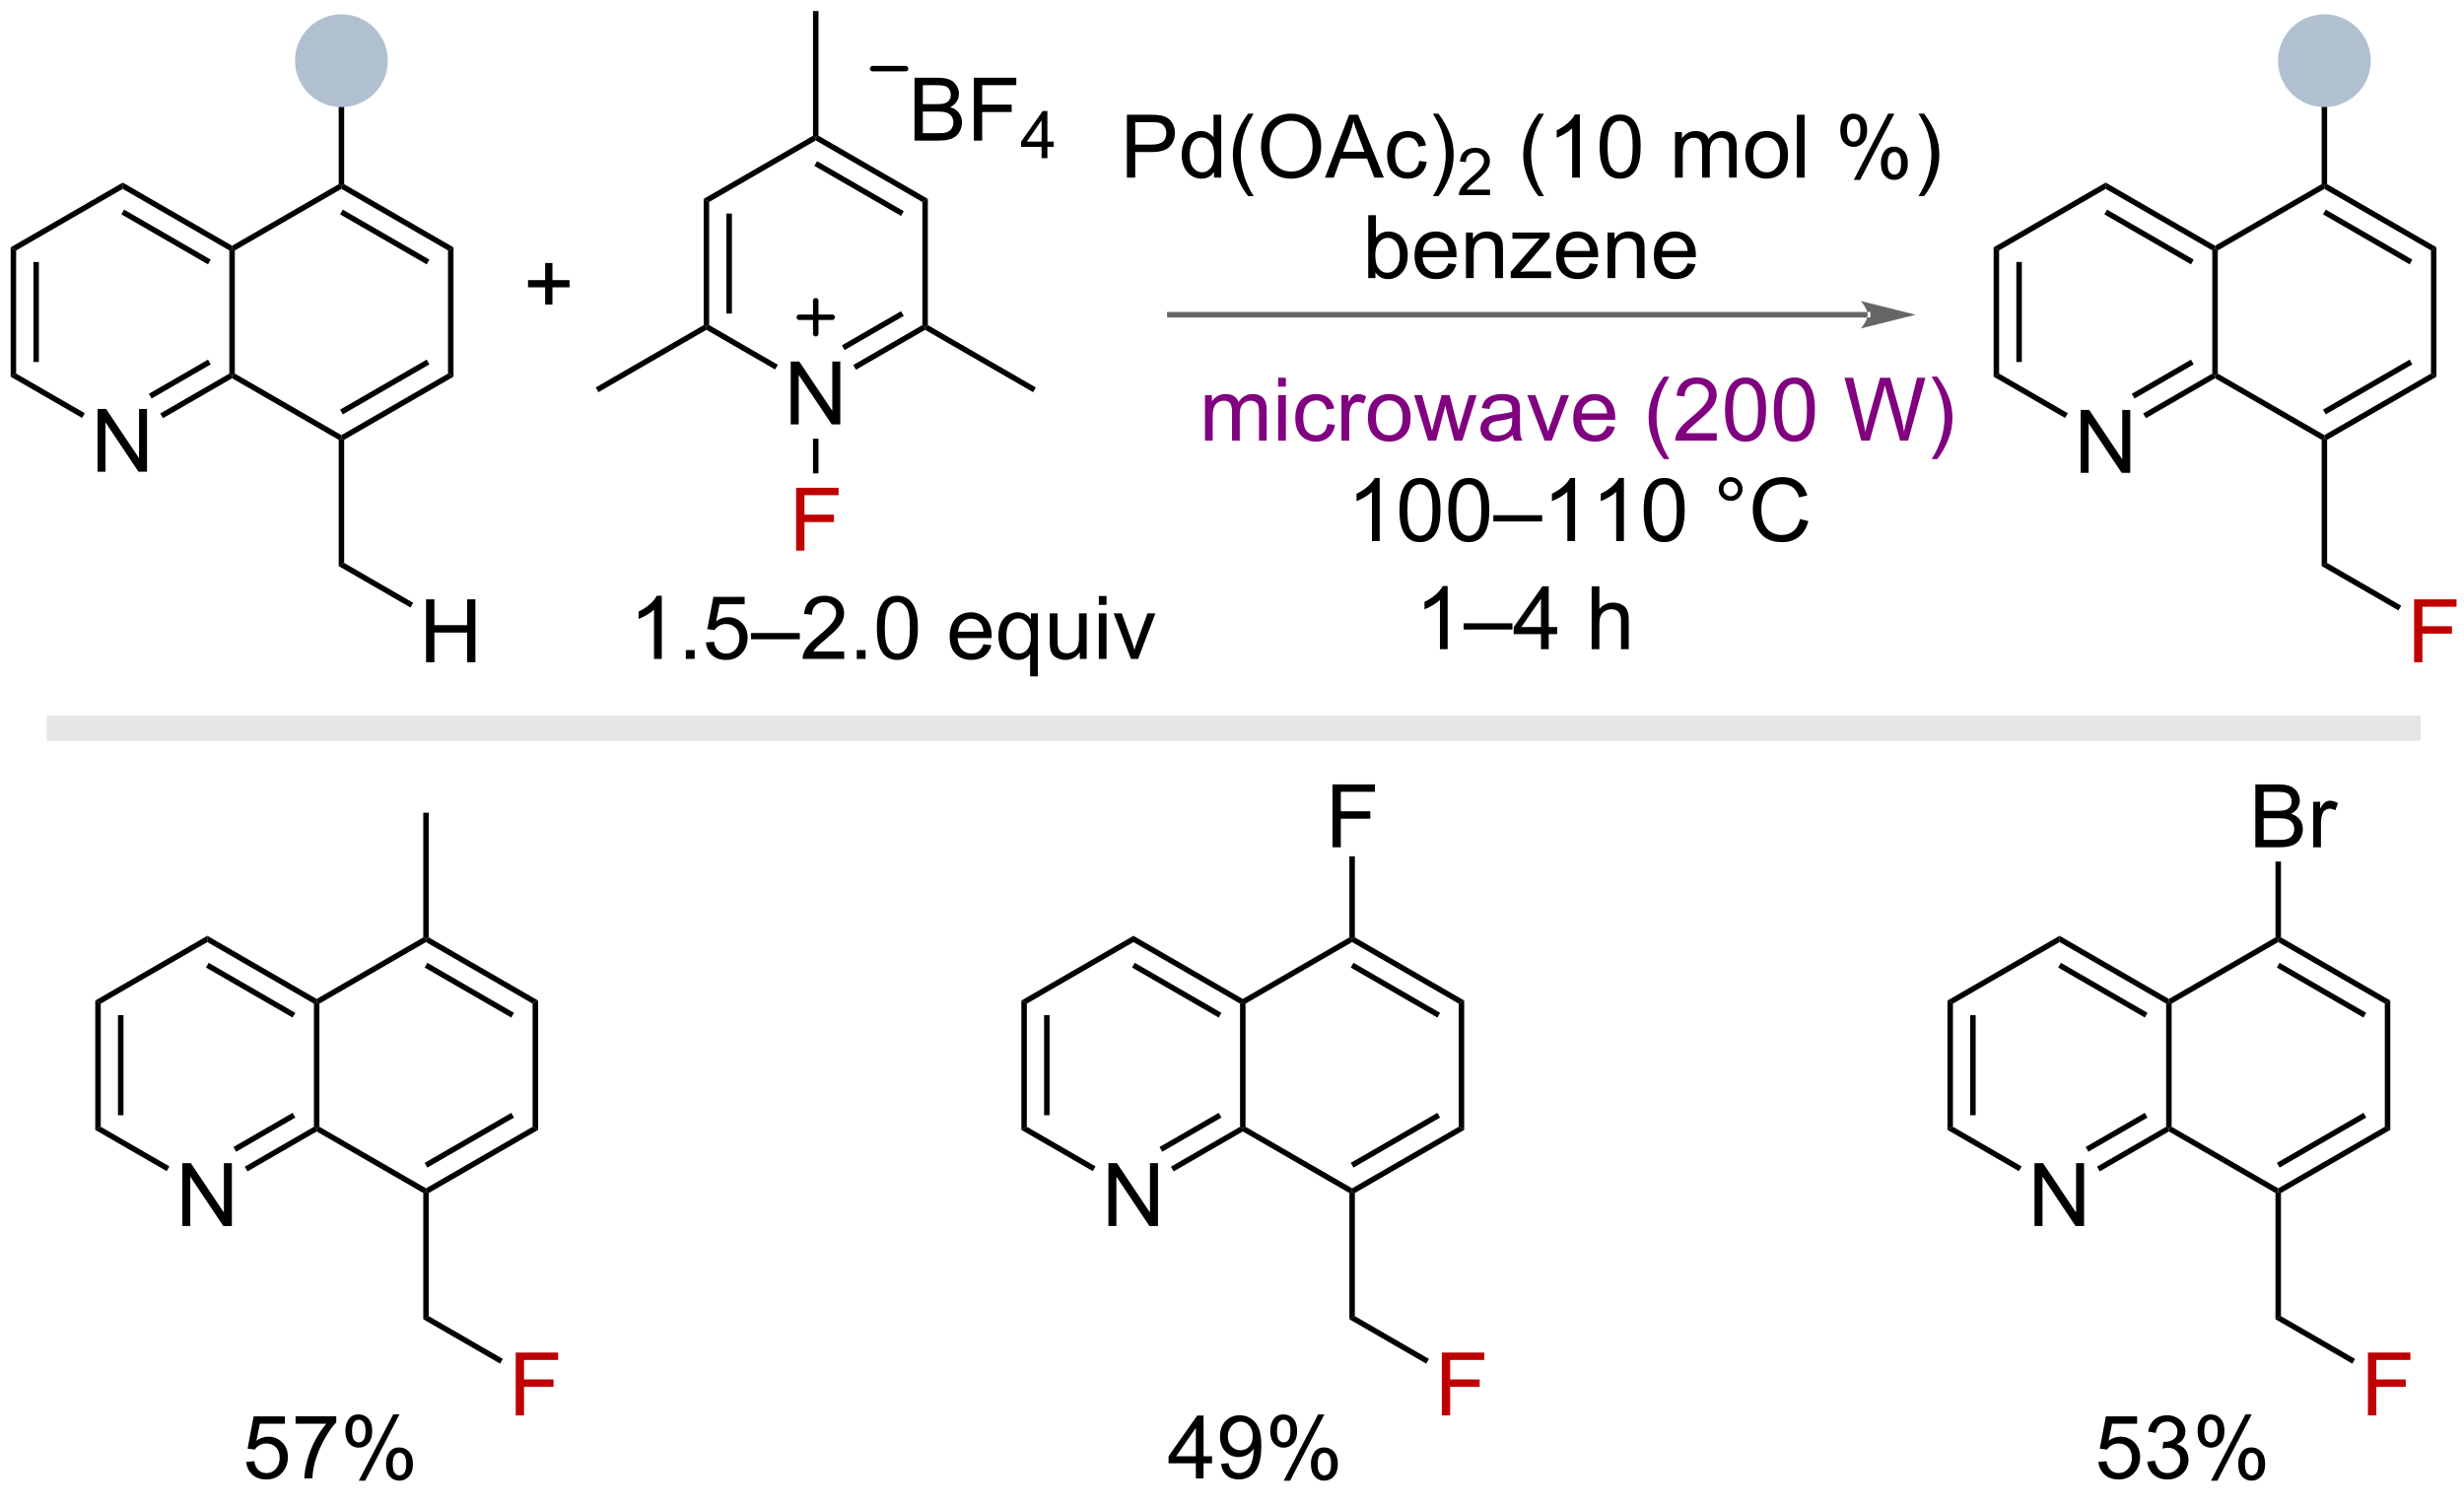 <?xml version="1.0" encoding="UTF-8"?>
<!DOCTYPE svg PUBLIC '-//W3C//DTD SVG 1.0//EN'
          'http://www.w3.org/TR/2001/REC-SVG-20010904/DTD/svg10.dtd'>
<svg stroke-dasharray="none" shape-rendering="auto" xmlns="http://www.w3.org/2000/svg" font-family="'Dialog'" text-rendering="auto" width="90" fill-opacity="1" color-interpolation="auto" color-rendering="auto" preserveAspectRatio="xMidYMid meet" font-size="12px" viewBox="0 0 90 55" fill="black" xmlns:xlink="http://www.w3.org/1999/xlink" stroke="black" image-rendering="auto" stroke-miterlimit="10" stroke-linecap="square" stroke-linejoin="miter" font-style="normal" stroke-width="1" height="55" stroke-dashoffset="0" font-weight="normal" stroke-opacity="1"
><!--Generated by the Batik Graphics2D SVG Generator--><defs id="genericDefs"
  /><g
  ><defs id="defs1"
    ><clipPath clipPathUnits="userSpaceOnUse" id="clipPath1"
      ><path d="M0.646 0.646 L231.804 0.646 L231.804 140.339 L0.646 140.339 L0.646 0.646 Z"
      /></clipPath
      ><clipPath clipPathUnits="userSpaceOnUse" id="clipPath2"
      ><path d="M0.229 25.451 L0.229 161.26 L224.96 161.26 L224.96 25.451 Z"
      /></clipPath
    ></defs
    ><g transform="scale(0.389,0.389) translate(-0.646,-0.646) matrix(1.029,0,0,1.029,0.41,-25.533)"
    ><path d="M9.131 68.486 L9.131 62.759 L9.91 62.759 L12.918 67.254 L12.918 62.759 L13.644 62.759 L13.644 68.486 L12.865 68.486 L9.858 63.986 L9.858 68.486 L9.131 68.486 Z" stroke="none" clip-path="url(#clipPath2)"
    /></g
    ><g transform="matrix(0.401,0,0,0.401,-0.092,-10.192)"
    ><path d="M1.201 47.941 L1.701 48.23 L1.701 59.441 L1.201 59.73 ZM3.271 49.281 L3.271 58.39 L3.771 58.39 L3.771 49.281 Z" stroke="none" clip-path="url(#clipPath2)"
    /></g
    ><g transform="matrix(0.401,0,0,0.401,-0.092,-10.192)"
    ><path d="M1.201 59.73 L1.701 59.441 L7.956 63.053 L7.706 63.486 Z" stroke="none" clip-path="url(#clipPath2)"
    /></g
    ><g transform="matrix(0.401,0,0,0.401,-0.092,-10.192)"
    ><path d="M15.072 63.51 L14.822 63.077 L21.12 59.441 L21.37 59.586 L21.37 59.874 ZM14.037 61.718 L19.425 58.607 L19.175 58.174 L13.787 61.285 Z" stroke="none" clip-path="url(#clipPath2)"
    /></g
    ><g transform="matrix(0.401,0,0,0.401,-0.092,-10.192)"
    ><path d="M21.62 59.441 L21.37 59.586 L21.12 59.441 L21.12 48.23 L21.37 48.086 L21.62 48.23 Z" stroke="none" clip-path="url(#clipPath2)"
    /></g
    ><g transform="matrix(0.401,0,0,0.401,-0.092,-10.192)"
    ><path d="M21.37 47.797 L21.37 48.086 L21.12 48.23 L11.41 42.624 L11.41 42.047 ZM19.425 49.064 L11.535 44.509 L11.285 44.942 L19.175 49.497 Z" stroke="none" clip-path="url(#clipPath2)"
    /></g
    ><g transform="matrix(0.401,0,0,0.401,-0.092,-10.192)"
    ><path d="M11.41 42.047 L11.41 42.624 L1.701 48.23 L1.201 47.941 Z" stroke="none" clip-path="url(#clipPath2)"
    /></g
    ><g transform="matrix(0.401,0,0,0.401,-0.092,-10.192)"
    ><path d="M21.37 59.874 L21.37 59.586 L21.62 59.441 L31.329 65.047 L31.329 65.336 L31.079 65.48 Z" stroke="none" clip-path="url(#clipPath2)"
    /></g
    ><g transform="matrix(0.401,0,0,0.401,-0.092,-10.192)"
    ><path d="M31.579 65.48 L31.329 65.336 L31.329 65.047 L41.038 59.441 L41.538 59.73 ZM31.454 63.162 L39.343 58.607 L39.093 58.174 L31.204 62.729 Z" stroke="none" clip-path="url(#clipPath2)"
    /></g
    ><g transform="matrix(0.401,0,0,0.401,-0.092,-10.192)"
    ><path d="M41.538 59.73 L41.038 59.441 L41.038 48.23 L41.538 47.941 Z" stroke="none" clip-path="url(#clipPath2)"
    /></g
    ><g transform="matrix(0.401,0,0,0.401,-0.092,-10.192)"
    ><path d="M41.538 47.941 L41.038 48.23 L31.329 42.624 L31.329 42.336 L31.579 42.191 ZM39.343 49.064 L31.454 44.509 L31.204 44.942 L39.093 49.497 Z" stroke="none" clip-path="url(#clipPath2)"
    /></g
    ><g transform="matrix(0.401,0,0,0.401,-0.092,-10.192)"
    ><path d="M31.079 42.191 L31.329 42.336 L31.329 42.624 L21.62 48.23 L21.37 48.086 L21.37 47.797 Z" stroke="none" clip-path="url(#clipPath2)"
    /></g
    ><g transform="matrix(0.401,0,0,0.401,-0.092,-10.192)"
    ><path d="M31.079 65.48 L31.329 65.336 L31.579 65.48 L31.579 76.691 L31.079 76.98 Z" stroke="none" clip-path="url(#clipPath2)"
    /></g
    ><g transform="matrix(0.401,0,0,0.401,-0.092,-10.192)"
    ><path d="M31.579 42.191 L31.329 42.336 L31.079 42.191 L31.079 30.836 L31.579 30.836 Z" stroke="none" clip-path="url(#clipPath2)"
    /></g
    ><g fill="rgb(176,192,208)" transform="matrix(0.401,0,0,0.401,-0.092,-10.192)" stroke="rgb(176,192,208)"
    ><path d="M31.329 34.922 C29.133 34.922 27.352 33.142 27.352 30.945 C27.352 28.749 29.133 26.969 31.329 26.969 C33.525 26.969 35.306 28.749 35.306 30.945 C35.306 33.142 33.525 34.922 31.329 34.922" stroke="none" clip-path="url(#clipPath2)"
    /></g
    ><g fill="rgb(176,192,208)" stroke-width="0.5" transform="matrix(0.401,0,0,0.401,-0.092,-10.192)" stroke-linecap="round" stroke="rgb(176,192,208)" stroke-linejoin="round"
    ><path fill="none" d="M31.329 34.922 C29.133 34.922 27.352 33.142 27.352 30.945 C27.352 28.749 29.133 26.969 31.329 26.969 C33.525 26.969 35.306 28.749 35.306 30.945 C35.306 33.142 33.525 34.922 31.329 34.922" clip-path="url(#clipPath2)"
    /></g
    ><g transform="matrix(0.401,0,0,0.401,-0.092,-10.192)"
    ><path d="M39.04 85.736 L39.04 80.009 L39.798 80.009 L39.798 82.361 L42.775 82.361 L42.775 80.009 L43.532 80.009 L43.532 85.736 L42.775 85.736 L42.775 83.035 L39.798 83.035 L39.798 85.736 L39.04 85.736 Z" stroke="none" clip-path="url(#clipPath2)"
    /></g
    ><g transform="matrix(0.401,0,0,0.401,-0.092,-10.192)"
    ><path d="M31.079 76.98 L31.579 76.691 L37.865 80.321 L37.615 80.754 Z" stroke="none" clip-path="url(#clipPath2)"
    /></g
    ><g transform="matrix(0.401,0,0,0.401,-0.092,-10.192)"
    ><path d="M189.753 68.486 L189.753 62.759 L190.531 62.759 L193.539 67.254 L193.539 62.759 L194.266 62.759 L194.266 68.486 L193.487 68.486 L190.479 63.986 L190.479 68.486 L189.753 68.486 Z" stroke="none" clip-path="url(#clipPath2)"
    /></g
    ><g transform="matrix(0.401,0,0,0.401,-0.092,-10.192)"
    ><path d="M181.823 47.941 L182.323 48.23 L182.323 59.441 L181.823 59.73 ZM183.893 49.281 L183.893 58.39 L184.393 58.39 L184.393 49.281 Z" stroke="none" clip-path="url(#clipPath2)"
    /></g
    ><g transform="matrix(0.401,0,0,0.401,-0.092,-10.192)"
    ><path d="M181.823 59.73 L182.323 59.441 L188.578 63.053 L188.328 63.486 Z" stroke="none" clip-path="url(#clipPath2)"
    /></g
    ><g transform="matrix(0.401,0,0,0.401,-0.092,-10.192)"
    ><path d="M195.694 63.51 L195.444 63.077 L201.742 59.441 L201.992 59.586 L201.992 59.874 ZM194.659 61.718 L200.047 58.607 L199.797 58.174 L194.409 61.285 Z" stroke="none" clip-path="url(#clipPath2)"
    /></g
    ><g transform="matrix(0.401,0,0,0.401,-0.092,-10.192)"
    ><path d="M202.242 59.441 L201.992 59.586 L201.742 59.441 L201.742 48.23 L201.992 48.086 L202.242 48.23 Z" stroke="none" clip-path="url(#clipPath2)"
    /></g
    ><g transform="matrix(0.401,0,0,0.401,-0.092,-10.192)"
    ><path d="M201.992 47.797 L201.992 48.086 L201.742 48.23 L192.032 42.624 L192.032 42.047 ZM200.047 49.064 L192.157 44.509 L191.907 44.942 L199.797 49.497 Z" stroke="none" clip-path="url(#clipPath2)"
    /></g
    ><g transform="matrix(0.401,0,0,0.401,-0.092,-10.192)"
    ><path d="M192.032 42.047 L192.032 42.624 L182.323 48.23 L181.823 47.941 Z" stroke="none" clip-path="url(#clipPath2)"
    /></g
    ><g transform="matrix(0.401,0,0,0.401,-0.092,-10.192)"
    ><path d="M201.992 59.874 L201.992 59.586 L202.242 59.441 L211.951 65.047 L211.951 65.336 L211.701 65.48 Z" stroke="none" clip-path="url(#clipPath2)"
    /></g
    ><g transform="matrix(0.401,0,0,0.401,-0.092,-10.192)"
    ><path d="M212.201 65.48 L211.951 65.336 L211.951 65.047 L221.66 59.441 L222.16 59.73 ZM212.076 63.162 L219.965 58.607 L219.715 58.174 L211.826 62.729 Z" stroke="none" clip-path="url(#clipPath2)"
    /></g
    ><g transform="matrix(0.401,0,0,0.401,-0.092,-10.192)"
    ><path d="M222.16 59.73 L221.66 59.441 L221.66 48.23 L222.16 47.941 Z" stroke="none" clip-path="url(#clipPath2)"
    /></g
    ><g transform="matrix(0.401,0,0,0.401,-0.092,-10.192)"
    ><path d="M222.16 47.941 L221.66 48.23 L211.951 42.624 L211.951 42.336 L212.201 42.191 ZM219.965 49.064 L212.076 44.509 L211.826 44.942 L219.715 49.497 Z" stroke="none" clip-path="url(#clipPath2)"
    /></g
    ><g transform="matrix(0.401,0,0,0.401,-0.092,-10.192)"
    ><path d="M211.701 42.191 L211.951 42.336 L211.951 42.624 L202.242 48.23 L201.992 48.086 L201.992 47.797 Z" stroke="none" clip-path="url(#clipPath2)"
    /></g
    ><g transform="matrix(0.401,0,0,0.401,-0.092,-10.192)"
    ><path d="M211.701 65.48 L211.951 65.336 L212.201 65.48 L212.201 76.691 L211.701 76.98 Z" stroke="none" clip-path="url(#clipPath2)"
    /></g
    ><g transform="matrix(0.401,0,0,0.401,-0.092,-10.192)"
    ><path d="M212.201 42.191 L211.951 42.336 L211.701 42.191 L211.701 30.836 L212.201 30.836 Z" stroke="none" clip-path="url(#clipPath2)"
    /></g
    ><g fill="rgb(176,192,208)" transform="matrix(0.401,0,0,0.401,-0.092,-10.192)" stroke="rgb(176,192,208)"
    ><path d="M211.951 34.922 C209.755 34.922 207.974 33.142 207.974 30.945 C207.974 28.749 209.755 26.969 211.951 26.969 C214.147 26.969 215.927 28.749 215.927 30.945 C215.927 33.142 214.147 34.922 211.951 34.922" stroke="none" clip-path="url(#clipPath2)"
    /></g
    ><g fill="rgb(176,192,208)" stroke-width="0.5" transform="matrix(0.401,0,0,0.401,-0.092,-10.192)" stroke-linecap="round" stroke="rgb(176,192,208)" stroke-linejoin="round"
    ><path fill="none" d="M211.951 34.922 C209.755 34.922 207.974 33.142 207.974 30.945 C207.974 28.749 209.755 26.969 211.951 26.969 C214.147 26.969 215.927 28.749 215.927 30.945 C215.927 33.142 214.147 34.922 211.951 34.922" clip-path="url(#clipPath2)"
    /></g
    ><g fill="rgb(191,0,0)" transform="matrix(0.401,0,0,0.401,-0.092,-10.192)" stroke="rgb(191,0,0)"
    ><path d="M220.123 85.736 L220.123 80.009 L223.988 80.009 L223.988 80.683 L220.881 80.683 L220.881 82.457 L223.568 82.457 L223.568 83.134 L220.881 83.134 L220.881 85.736 L220.123 85.736 Z" stroke="none" clip-path="url(#clipPath2)"
    /></g
    ><g transform="matrix(0.401,0,0,0.401,-0.092,-10.192)"
    ><path d="M211.701 76.98 L212.201 76.691 L218.948 80.587 L218.698 81.02 Z" stroke="none" clip-path="url(#clipPath2)"
    /></g
    ><g transform="matrix(0.401,0,0,0.401,-0.092,-10.192)"
    ><path d="M72.255 64.073 L72.255 58.346 L73.034 58.346 L76.042 62.841 L76.042 58.346 L76.768 58.346 L76.768 64.073 L75.99 64.073 L72.982 59.573 L72.982 64.073 L72.255 64.073 Z" stroke="none" clip-path="url(#clipPath2)"
    /></g
    ><g transform="matrix(0.401,0,0,0.401,-0.092,-10.192)"
    ><path d="M64.325 43.528 L64.825 43.817 L64.825 55.028 L64.575 55.173 L64.325 55.028 ZM66.395 44.868 L66.395 53.978 L66.895 53.978 L66.895 44.868 Z" stroke="none" clip-path="url(#clipPath2)"
    /></g
    ><g transform="matrix(0.401,0,0,0.401,-0.092,-10.192)"
    ><path d="M64.575 55.461 L64.575 55.173 L64.825 55.028 L71.08 58.64 L70.83 59.073 Z" stroke="none" clip-path="url(#clipPath2)"
    /></g
    ><g transform="matrix(0.401,0,0,0.401,-0.092,-10.192)"
    ><path d="M78.196 59.097 L77.946 58.664 L84.244 55.028 L84.494 55.173 L84.494 55.461 ZM77.161 57.305 L82.549 54.194 L82.299 53.761 L76.911 56.872 Z" stroke="none" clip-path="url(#clipPath2)"
    /></g
    ><g transform="matrix(0.401,0,0,0.401,-0.092,-10.192)"
    ><path d="M84.744 55.028 L84.494 55.173 L84.244 55.028 L84.244 43.817 L84.744 43.528 Z" stroke="none" clip-path="url(#clipPath2)"
    /></g
    ><g transform="matrix(0.401,0,0,0.401,-0.092,-10.192)"
    ><path d="M84.744 43.528 L84.244 43.817 L74.534 38.211 L74.534 37.923 L74.784 37.778 ZM82.549 44.651 L74.659 40.096 L74.409 40.529 L82.299 45.084 Z" stroke="none" clip-path="url(#clipPath2)"
    /></g
    ><g transform="matrix(0.401,0,0,0.401,-0.092,-10.192)"
    ><path d="M74.284 37.778 L74.534 37.923 L74.534 38.211 L64.825 43.817 L64.325 43.528 Z" stroke="none" clip-path="url(#clipPath2)"
    /></g
    ><g transform="matrix(0.401,0,0,0.401,-0.092,-10.192)"
    ><path d="M84.494 55.461 L84.494 55.173 L84.744 55.028 L94.578 60.706 L94.328 61.139 Z" stroke="none" clip-path="url(#clipPath2)"
    /></g
    ><g fill="rgb(191,0,0)" transform="matrix(0.401,0,0,0.401,-0.092,-10.192)" stroke="rgb(191,0,0)"
    ><path d="M72.747 75.573 L72.747 69.846 L76.612 69.846 L76.612 70.521 L73.505 70.521 L73.505 72.294 L76.193 72.294 L76.193 72.971 L73.505 72.971 L73.505 75.573 L72.747 75.573 Z" stroke="none" clip-path="url(#clipPath2)"
    /></g
    ><g transform="matrix(0.401,0,0,0.401,-0.092,-10.192)"
    ><path d="M74.284 65.373 L74.784 65.373 L74.784 68.538 L74.284 68.538 Z" stroke="none" clip-path="url(#clipPath2)"
    /></g
    ><g transform="matrix(0.401,0,0,0.401,-0.092,-10.192)"
    ><path d="M64.325 55.028 L64.575 55.173 L64.575 55.461 L54.741 61.139 L54.491 60.706 Z" stroke="none" clip-path="url(#clipPath2)"
    /></g
    ><g transform="matrix(0.401,0,0,0.401,-0.092,-10.192)"
    ><path d="M74.784 37.778 L74.534 37.923 L74.284 37.778 L74.284 26.423 L74.784 26.423 Z" stroke="none" clip-path="url(#clipPath2)"
    /></g
    ><g stroke-width="0.5" transform="matrix(0.401,0,0,0.401,-0.092,-10.192)" stroke-linejoin="round" stroke-linecap="round"
    ><path fill="none" d="M73.034 54.314 L76.034 54.314 M74.534 52.814 L74.534 55.814" clip-path="url(#clipPath2)"
    /></g
    ><g transform="matrix(0.401,0,0,0.401,-0.092,-10.192)"
    ><path d="M83.53 38.224 L83.53 32.498 L85.678 32.498 Q86.334 32.498 86.73 32.672 Q87.129 32.844 87.353 33.206 Q87.577 33.568 87.577 33.961 Q87.577 34.328 87.376 34.654 Q87.178 34.977 86.777 35.177 Q87.295 35.328 87.574 35.696 Q87.855 36.063 87.855 36.563 Q87.855 36.966 87.683 37.313 Q87.514 37.656 87.264 37.844 Q87.014 38.031 86.636 38.128 Q86.261 38.224 85.715 38.224 L83.53 38.224 ZM84.288 34.904 L85.527 34.904 Q86.03 34.904 86.249 34.836 Q86.538 34.75 86.683 34.552 Q86.832 34.352 86.832 34.052 Q86.832 33.766 86.694 33.55 Q86.558 33.334 86.303 33.253 Q86.051 33.172 85.433 33.172 L84.288 33.172 L84.288 34.904 ZM84.288 37.547 L85.715 37.547 Q86.082 37.547 86.23 37.521 Q86.491 37.474 86.665 37.365 Q86.842 37.255 86.954 37.047 Q87.069 36.836 87.069 36.563 Q87.069 36.242 86.905 36.008 Q86.741 35.771 86.449 35.675 Q86.16 35.578 85.613 35.578 L84.288 35.578 L84.288 37.547 ZM88.936 38.224 L88.936 32.498 L92.801 32.498 L92.801 33.172 L89.694 33.172 L89.694 34.946 L92.381 34.946 L92.381 35.623 L89.694 35.623 L89.694 38.224 L88.936 38.224 Z" stroke="none" clip-path="url(#clipPath2)"
    /></g
    ><g transform="matrix(0.401,0,0,0.401,-0.092,-10.192)"
    ><path d="M95.106 39.824 L95.106 38.795 L93.243 38.795 L93.243 38.312 L95.204 35.529 L95.633 35.529 L95.633 38.312 L96.213 38.312 L96.213 38.795 L95.633 38.795 L95.633 39.824 L95.106 39.824 ZM95.106 38.312 L95.106 36.375 L93.762 38.312 L95.106 38.312 Z" stroke="none" clip-path="url(#clipPath2)"
    /></g
    ><g stroke-width="0.5" transform="matrix(0.401,0,0,0.401,-0.092,-10.192)" stroke-linejoin="round" stroke-linecap="round"
    ><path fill="none" d="M79.716 31.668 L82.716 31.668" clip-path="url(#clipPath2)"
    /></g
    ><g transform="matrix(0.401,0,0,0.401,-0.092,-10.192)"
    ><path d="M60.507 85.433 L59.804 85.433 L59.804 80.951 Q59.549 81.194 59.137 81.436 Q58.726 81.678 58.398 81.8 L58.398 81.121 Q58.986 80.842 59.426 80.449 Q59.869 80.053 60.054 79.683 L60.507 79.683 L60.507 85.433 ZM62.701 85.433 L62.701 84.631 L63.503 84.631 L63.503 85.433 L62.701 85.433 ZM64.53 83.933 L65.267 83.871 Q65.351 84.41 65.648 84.68 Q65.947 84.951 66.369 84.951 Q66.877 84.951 67.228 84.569 Q67.58 84.186 67.58 83.553 Q67.58 82.951 67.241 82.605 Q66.905 82.256 66.359 82.256 Q66.017 82.256 65.744 82.412 Q65.471 82.566 65.314 82.811 L64.655 82.725 L65.21 79.785 L68.056 79.785 L68.056 80.457 L65.773 80.457 L65.463 81.996 Q65.978 81.636 66.546 81.636 Q67.296 81.636 67.812 82.157 Q68.327 82.675 68.327 83.49 Q68.327 84.269 67.874 84.834 Q67.322 85.532 66.369 85.532 Q65.588 85.532 65.093 85.095 Q64.601 84.654 64.53 83.933 ZM68.631 83.644 L68.631 83.076 L73.081 83.076 L73.081 83.644 L68.631 83.644 ZM77.124 84.756 L77.124 85.433 L73.338 85.433 Q73.33 85.178 73.421 84.944 Q73.564 84.558 73.882 84.183 Q74.202 83.808 74.804 83.316 Q75.736 82.55 76.064 82.102 Q76.392 81.654 76.392 81.256 Q76.392 80.839 76.093 80.553 Q75.796 80.264 75.314 80.264 Q74.806 80.264 74.502 80.569 Q74.197 80.873 74.195 81.412 L73.471 81.339 Q73.546 80.529 74.03 80.108 Q74.515 79.683 75.33 79.683 Q76.155 79.683 76.635 80.141 Q77.116 80.597 77.116 81.272 Q77.116 81.615 76.976 81.949 Q76.835 82.279 76.507 82.647 Q76.181 83.014 75.424 83.654 Q74.791 84.186 74.611 84.376 Q74.431 84.566 74.314 84.756 L77.124 84.756 ZM78.271 85.433 L78.271 84.631 L79.073 84.631 L79.073 85.433 L78.271 85.433 ZM80.101 82.608 Q80.101 81.592 80.309 80.975 Q80.517 80.355 80.929 80.019 Q81.343 79.683 81.968 79.683 Q82.429 79.683 82.775 79.868 Q83.124 80.053 83.351 80.404 Q83.577 80.753 83.705 81.256 Q83.835 81.756 83.835 82.608 Q83.835 83.615 83.627 84.235 Q83.421 84.855 83.007 85.194 Q82.596 85.532 81.968 85.532 Q81.14 85.532 80.666 84.936 Q80.101 84.222 80.101 82.608 ZM80.822 82.608 Q80.822 84.019 81.153 84.485 Q81.484 84.951 81.968 84.951 Q82.452 84.951 82.78 84.483 Q83.111 84.014 83.111 82.608 Q83.111 81.194 82.78 80.73 Q82.452 80.264 81.96 80.264 Q81.476 80.264 81.187 80.675 Q80.822 81.199 80.822 82.608 ZM89.806 84.097 L90.533 84.186 Q90.361 84.824 89.895 85.175 Q89.431 85.527 88.71 85.527 Q87.799 85.527 87.265 84.967 Q86.734 84.404 86.734 83.394 Q86.734 82.347 87.273 81.769 Q87.812 81.191 88.671 81.191 Q89.502 81.191 90.028 81.759 Q90.556 82.324 90.556 83.35 Q90.556 83.412 90.554 83.537 L87.46 83.537 Q87.499 84.222 87.846 84.587 Q88.195 84.949 88.713 84.949 Q89.101 84.949 89.374 84.746 Q89.648 84.543 89.806 84.097 ZM87.499 82.959 L89.814 82.959 Q89.767 82.436 89.549 82.175 Q89.213 81.769 88.679 81.769 Q88.195 81.769 87.864 82.095 Q87.533 82.418 87.499 82.959 ZM94.06 87.024 L94.06 84.99 Q93.896 85.222 93.602 85.376 Q93.308 85.527 92.974 85.527 Q92.237 85.527 91.704 84.938 Q91.17 84.347 91.17 83.319 Q91.17 82.694 91.386 82.199 Q91.605 81.701 92.016 81.446 Q92.427 81.191 92.92 81.191 Q93.691 81.191 94.131 81.839 L94.131 81.285 L94.763 81.285 L94.763 87.024 L94.06 87.024 ZM91.894 83.347 Q91.894 84.147 92.23 84.548 Q92.566 84.949 93.034 84.949 Q93.482 84.949 93.805 84.569 Q94.131 84.186 94.131 83.41 Q94.131 82.582 93.79 82.165 Q93.448 81.746 92.987 81.746 Q92.529 81.746 92.211 82.134 Q91.894 82.522 91.894 83.347 ZM98.585 85.433 L98.585 84.824 Q98.101 85.527 97.267 85.527 Q96.9 85.527 96.582 85.386 Q96.265 85.246 96.109 85.032 Q95.955 84.819 95.892 84.511 Q95.851 84.303 95.851 83.855 L95.851 81.285 L96.554 81.285 L96.554 83.584 Q96.554 84.136 96.596 84.326 Q96.663 84.605 96.877 84.764 Q97.093 84.92 97.408 84.92 Q97.726 84.92 98.002 84.759 Q98.28 84.597 98.395 84.319 Q98.51 84.037 98.51 83.506 L98.51 81.285 L99.213 81.285 L99.213 85.433 L98.585 85.433 ZM100.318 80.514 L100.318 79.707 L101.021 79.707 L101.021 80.514 L100.318 80.514 ZM100.318 85.433 L100.318 81.285 L101.021 81.285 L101.021 85.433 L100.318 85.433 ZM103.244 85.433 L101.666 81.285 L102.408 81.285 L103.299 83.769 Q103.445 84.17 103.564 84.605 Q103.658 84.277 103.827 83.816 L104.749 81.285 L105.471 81.285 L103.9 85.433 L103.244 85.433 Z" stroke="none" clip-path="url(#clipPath2)"
    /></g
    ><g fill="rgb(102,102,102)" transform="matrix(0.401,0,0,0.401,-0.092,-10.192)" stroke="rgb(102,102,102)"
    ><path d="M170.349 54.335 L170.349 54.335 L106.783 54.335 L106.533 54.335 L106.533 53.835 L106.783 53.835 L170.349 53.835 L170.599 53.835 L170.599 54.335 ZM174.724 54.085 L169.724 52.835 C169.724 52.835 170.349 53.538 170.349 54.085 C170.349 54.632 169.724 55.335 169.724 55.335 Z" stroke="none" clip-path="url(#clipPath2)"
    /></g
    ><g transform="matrix(0.401,0,0,0.401,-0.092,-10.192)"
    ><path d="M102.875 41.595 L102.875 35.868 L105.037 35.868 Q105.607 35.868 105.906 35.923 Q106.328 35.993 106.612 36.191 Q106.898 36.387 107.073 36.743 Q107.248 37.097 107.248 37.525 Q107.248 38.254 106.781 38.762 Q106.318 39.267 105.102 39.267 L103.633 39.267 L103.633 41.595 L102.875 41.595 ZM103.633 38.59 L105.115 38.59 Q105.849 38.59 106.156 38.316 Q106.466 38.043 106.466 37.548 Q106.466 37.189 106.284 36.933 Q106.102 36.676 105.805 36.595 Q105.615 36.543 105.099 36.543 L103.633 36.543 L103.633 38.59 ZM110.813 41.595 L110.813 41.072 Q110.419 41.689 109.654 41.689 Q109.156 41.689 108.74 41.415 Q108.326 41.142 108.096 40.652 Q107.867 40.16 107.867 39.525 Q107.867 38.902 108.073 38.397 Q108.281 37.892 108.695 37.623 Q109.109 37.353 109.623 37.353 Q109.998 37.353 110.289 37.512 Q110.583 37.668 110.766 37.923 L110.766 35.868 L111.466 35.868 L111.466 41.595 L110.813 41.595 ZM108.591 39.525 Q108.591 40.322 108.927 40.717 Q109.263 41.111 109.719 41.111 Q110.18 41.111 110.503 40.733 Q110.826 40.355 110.826 39.582 Q110.826 38.73 110.498 38.332 Q110.169 37.933 109.688 37.933 Q109.219 37.933 108.904 38.316 Q108.591 38.699 108.591 39.525 ZM113.915 43.28 Q113.332 42.545 112.928 41.561 Q112.527 40.574 112.527 39.519 Q112.527 38.59 112.829 37.738 Q113.181 36.751 113.915 35.769 L114.418 35.769 Q113.947 36.582 113.793 36.931 Q113.556 37.47 113.418 38.056 Q113.251 38.785 113.251 39.525 Q113.251 41.402 114.418 43.28 L113.915 43.28 ZM115.095 38.806 Q115.095 37.379 115.861 36.574 Q116.626 35.767 117.837 35.767 Q118.629 35.767 119.264 36.147 Q119.902 36.525 120.236 37.202 Q120.572 37.879 120.572 38.738 Q120.572 39.611 120.22 40.298 Q119.869 40.986 119.223 41.34 Q118.579 41.694 117.832 41.694 Q117.025 41.694 116.387 41.303 Q115.751 40.91 115.423 40.236 Q115.095 39.558 115.095 38.806 ZM115.876 38.816 Q115.876 39.853 116.431 40.449 Q116.988 41.043 117.829 41.043 Q118.684 41.043 119.236 40.441 Q119.79 39.84 119.79 38.736 Q119.79 38.035 119.553 37.514 Q119.317 36.993 118.861 36.707 Q118.408 36.418 117.84 36.418 Q117.035 36.418 116.454 36.972 Q115.876 37.525 115.876 38.816 ZM120.917 41.595 L123.117 35.868 L123.935 35.868 L126.279 41.595 L125.414 41.595 L124.748 39.861 L122.352 39.861 L121.724 41.595 L120.917 41.595 ZM122.57 39.243 L124.513 39.243 L123.914 37.657 Q123.641 36.933 123.508 36.47 Q123.398 37.019 123.201 37.564 L122.57 39.243 ZM129.5 40.074 L130.193 40.165 Q130.078 40.879 129.612 41.285 Q129.146 41.689 128.466 41.689 Q127.615 41.689 127.096 41.131 Q126.578 40.574 126.578 39.535 Q126.578 38.863 126.8 38.361 Q127.023 37.855 127.479 37.605 Q127.935 37.353 128.469 37.353 Q129.146 37.353 129.576 37.694 Q130.005 38.035 130.125 38.665 L129.443 38.769 Q129.344 38.353 129.096 38.142 Q128.849 37.931 128.498 37.931 Q127.966 37.931 127.633 38.311 Q127.302 38.691 127.302 39.517 Q127.302 40.353 127.623 40.733 Q127.943 41.111 128.458 41.111 Q128.873 41.111 129.149 40.858 Q129.427 40.603 129.5 40.074 ZM131.255 43.28 L130.75 43.28 Q131.919 41.402 131.919 39.525 Q131.919 38.79 131.75 38.066 Q131.617 37.48 131.38 36.941 Q131.227 36.59 130.75 35.769 L131.255 35.769 Q131.99 36.751 132.341 37.738 Q132.641 38.59 132.641 39.519 Q132.641 40.574 132.237 41.561 Q131.833 42.545 131.255 43.28 Z" stroke="none" clip-path="url(#clipPath2)"
    /></g
    ><g transform="matrix(0.401,0,0,0.401,-0.092,-10.192)"
    ><path d="M135.951 42.687 L135.951 43.195 L133.111 43.195 Q133.106 43.004 133.174 42.828 Q133.281 42.539 133.52 42.257 Q133.76 41.976 134.211 41.607 Q134.91 41.033 135.156 40.697 Q135.403 40.361 135.403 40.062 Q135.403 39.75 135.178 39.535 Q134.955 39.318 134.594 39.318 Q134.213 39.318 133.984 39.547 Q133.756 39.775 133.754 40.179 L133.211 40.125 Q133.268 39.517 133.631 39.201 Q133.994 38.882 134.606 38.882 Q135.225 38.882 135.584 39.226 Q135.945 39.568 135.945 40.074 Q135.945 40.332 135.84 40.582 Q135.734 40.83 135.488 41.105 Q135.244 41.38 134.676 41.861 Q134.201 42.259 134.066 42.402 Q133.932 42.544 133.844 42.687 L135.951 42.687 Z" stroke="none" clip-path="url(#clipPath2)"
    /></g
    ><g transform="matrix(0.401,0,0,0.401,-0.092,-10.192)"
    ><path d="M140.362 43.28 Q139.778 42.545 139.375 41.561 Q138.974 40.574 138.974 39.519 Q138.974 38.59 139.276 37.738 Q139.627 36.751 140.362 35.769 L140.864 35.769 Q140.393 36.582 140.239 36.931 Q140.002 37.47 139.864 38.056 Q139.698 38.785 139.698 39.525 Q139.698 41.402 140.864 43.28 L140.362 43.28 ZM144.135 41.595 L143.432 41.595 L143.432 37.113 Q143.177 37.355 142.765 37.597 Q142.354 37.84 142.026 37.962 L142.026 37.282 Q142.614 37.004 143.054 36.611 Q143.497 36.215 143.682 35.845 L144.135 35.845 L144.135 41.595 ZM145.936 38.769 Q145.936 37.754 146.144 37.137 Q146.353 36.517 146.764 36.181 Q147.178 35.845 147.803 35.845 Q148.264 35.845 148.61 36.03 Q148.959 36.215 149.186 36.566 Q149.412 36.915 149.54 37.418 Q149.67 37.918 149.67 38.769 Q149.67 39.777 149.462 40.397 Q149.256 41.017 148.842 41.355 Q148.431 41.694 147.803 41.694 Q146.975 41.694 146.501 41.097 Q145.936 40.384 145.936 38.769 ZM146.657 38.769 Q146.657 40.181 146.988 40.647 Q147.319 41.113 147.803 41.113 Q148.287 41.113 148.616 40.644 Q148.946 40.176 148.946 38.769 Q148.946 37.355 148.616 36.892 Q148.287 36.426 147.795 36.426 Q147.311 36.426 147.022 36.837 Q146.657 37.361 146.657 38.769 ZM152.803 41.595 L152.803 37.447 L153.431 37.447 L153.431 38.027 Q153.626 37.722 153.949 37.538 Q154.274 37.353 154.689 37.353 Q155.149 37.353 155.444 37.545 Q155.741 37.736 155.86 38.079 Q156.353 37.353 157.142 37.353 Q157.759 37.353 158.09 37.694 Q158.423 38.035 158.423 38.746 L158.423 41.595 L157.725 41.595 L157.725 38.98 Q157.725 38.558 157.655 38.373 Q157.587 38.189 157.407 38.077 Q157.228 37.962 156.985 37.962 Q156.548 37.962 156.259 38.254 Q155.97 38.543 155.97 39.183 L155.97 41.595 L155.267 41.595 L155.267 38.9 Q155.267 38.431 155.095 38.197 Q154.923 37.962 154.532 37.962 Q154.235 37.962 153.983 38.118 Q153.733 38.275 153.618 38.577 Q153.506 38.876 153.506 39.441 L153.506 41.595 L152.803 41.595 ZM159.204 39.519 Q159.204 38.368 159.845 37.814 Q160.381 37.353 161.149 37.353 Q162.006 37.353 162.548 37.913 Q163.092 38.472 163.092 39.462 Q163.092 40.262 162.85 40.722 Q162.61 41.181 162.152 41.436 Q161.694 41.689 161.149 41.689 Q160.28 41.689 159.741 41.131 Q159.204 40.572 159.204 39.519 ZM159.928 39.519 Q159.928 40.316 160.274 40.715 Q160.624 41.111 161.149 41.111 Q161.673 41.111 162.019 40.712 Q162.368 40.314 162.368 39.496 Q162.368 38.728 162.019 38.332 Q161.67 37.933 161.149 37.933 Q160.624 37.933 160.274 38.329 Q159.928 38.722 159.928 39.519 ZM163.901 41.595 L163.901 35.868 L164.604 35.868 L164.604 41.595 L163.901 41.595 ZM167.854 37.243 Q167.854 36.629 168.161 36.199 Q168.471 35.769 169.057 35.769 Q169.596 35.769 169.948 36.155 Q170.302 36.54 170.302 37.285 Q170.302 38.012 169.945 38.405 Q169.588 38.798 169.065 38.798 Q168.544 38.798 168.198 38.413 Q167.854 38.025 167.854 37.243 ZM169.075 36.254 Q168.815 36.254 168.64 36.48 Q168.466 36.707 168.466 37.314 Q168.466 37.863 168.64 38.09 Q168.817 38.314 169.075 38.314 Q169.341 38.314 169.515 38.087 Q169.69 37.861 169.69 37.259 Q169.69 36.704 169.513 36.48 Q169.338 36.254 169.075 36.254 ZM169.081 41.806 L172.213 35.769 L172.784 35.769 L169.661 41.806 L169.081 41.806 ZM171.557 40.251 Q171.557 39.634 171.864 39.207 Q172.174 38.777 172.763 38.777 Q173.302 38.777 173.656 39.163 Q174.01 39.548 174.01 40.293 Q174.01 41.019 173.651 41.413 Q173.294 41.806 172.768 41.806 Q172.247 41.806 171.901 41.418 Q171.557 41.027 171.557 40.251 ZM172.784 39.262 Q172.518 39.262 172.344 39.488 Q172.169 39.715 172.169 40.322 Q172.169 40.868 172.344 41.095 Q172.521 41.322 172.778 41.322 Q173.049 41.322 173.221 41.095 Q173.396 40.868 173.396 40.267 Q173.396 39.712 173.219 39.488 Q173.044 39.262 172.784 39.262 ZM175.491 43.28 L174.985 43.28 Q176.155 41.402 176.155 39.525 Q176.155 38.79 175.985 38.066 Q175.853 37.48 175.616 36.941 Q175.462 36.59 174.985 35.769 L175.491 35.769 Q176.225 36.751 176.577 37.738 Q176.876 38.59 176.876 39.519 Q176.876 40.574 176.472 41.561 Q176.069 42.545 175.491 43.28 Z" stroke="none" clip-path="url(#clipPath2)"
    /></g
    ><g transform="matrix(0.401,0,0,0.401,-0.092,-10.192)"
    ><path d="M125.512 50.745 L124.858 50.745 L124.858 45.018 L125.561 45.018 L125.561 47.06 Q126.007 46.503 126.699 46.503 Q127.082 46.503 127.423 46.656 Q127.764 46.81 127.986 47.091 Q128.207 47.37 128.332 47.766 Q128.457 48.159 128.457 48.607 Q128.457 49.675 127.928 50.258 Q127.402 50.839 126.663 50.839 Q125.928 50.839 125.512 50.224 L125.512 50.745 ZM125.504 48.638 Q125.504 49.386 125.707 49.716 Q126.038 50.261 126.605 50.261 Q127.066 50.261 127.402 49.859 Q127.738 49.458 127.738 48.667 Q127.738 47.854 127.415 47.469 Q127.092 47.081 126.637 47.081 Q126.176 47.081 125.84 47.482 Q125.504 47.88 125.504 48.638 ZM132.151 49.409 L132.878 49.498 Q132.706 50.136 132.239 50.487 Q131.776 50.839 131.055 50.839 Q130.143 50.839 129.609 50.279 Q129.078 49.716 129.078 48.706 Q129.078 47.659 129.617 47.081 Q130.156 46.503 131.016 46.503 Q131.846 46.503 132.372 47.07 Q132.901 47.636 132.901 48.662 Q132.901 48.724 132.898 48.849 L129.805 48.849 Q129.844 49.534 130.19 49.898 Q130.539 50.261 131.057 50.261 Q131.445 50.261 131.719 50.057 Q131.992 49.854 132.151 49.409 ZM129.844 48.271 L132.159 48.271 Q132.112 47.748 131.893 47.487 Q131.557 47.081 131.023 47.081 Q130.539 47.081 130.208 47.406 Q129.878 47.729 129.844 48.271 ZM133.762 50.745 L133.762 46.596 L134.394 46.596 L134.394 47.185 Q134.85 46.503 135.715 46.503 Q136.09 46.503 136.402 46.638 Q136.717 46.771 136.874 46.99 Q137.03 47.208 137.092 47.511 Q137.131 47.706 137.131 48.193 L137.131 50.745 L136.428 50.745 L136.428 48.221 Q136.428 47.792 136.345 47.578 Q136.264 47.365 136.056 47.24 Q135.848 47.112 135.566 47.112 Q135.116 47.112 134.79 47.398 Q134.465 47.682 134.465 48.479 L134.465 50.745 L133.762 50.745 ZM137.839 50.745 L137.839 50.175 L140.479 47.143 Q140.031 47.167 139.688 47.167 L137.995 47.167 L137.995 46.596 L141.385 46.596 L141.385 47.06 L139.141 49.693 L138.706 50.175 Q139.18 50.138 139.594 50.138 L141.51 50.138 L141.51 50.745 L137.839 50.745 ZM145.049 49.409 L145.776 49.498 Q145.604 50.136 145.138 50.487 Q144.674 50.839 143.953 50.839 Q143.042 50.839 142.508 50.279 Q141.976 49.716 141.976 48.706 Q141.976 47.659 142.516 47.081 Q143.055 46.503 143.914 46.503 Q144.745 46.503 145.271 47.07 Q145.799 47.636 145.799 48.662 Q145.799 48.724 145.797 48.849 L142.703 48.849 Q142.742 49.534 143.089 49.898 Q143.438 50.261 143.956 50.261 Q144.344 50.261 144.617 50.057 Q144.891 49.854 145.049 49.409 ZM142.742 48.271 L145.057 48.271 Q145.01 47.748 144.792 47.487 Q144.456 47.081 143.922 47.081 Q143.438 47.081 143.107 47.406 Q142.776 47.729 142.742 48.271 ZM146.66 50.745 L146.66 46.596 L147.293 46.596 L147.293 47.185 Q147.749 46.503 148.613 46.503 Q148.988 46.503 149.301 46.638 Q149.616 46.771 149.772 46.99 Q149.928 47.208 149.991 47.511 Q150.03 47.706 150.03 48.193 L150.03 50.745 L149.327 50.745 L149.327 48.221 Q149.327 47.792 149.244 47.578 Q149.163 47.365 148.954 47.24 Q148.746 47.112 148.465 47.112 Q148.014 47.112 147.689 47.398 Q147.363 47.682 147.363 48.479 L147.363 50.745 L146.66 50.745 ZM153.948 49.409 L154.674 49.498 Q154.503 50.136 154.036 50.487 Q153.573 50.839 152.851 50.839 Q151.94 50.839 151.406 50.279 Q150.875 49.716 150.875 48.706 Q150.875 47.659 151.414 47.081 Q151.953 46.503 152.812 46.503 Q153.643 46.503 154.169 47.07 Q154.698 47.636 154.698 48.662 Q154.698 48.724 154.695 48.849 L151.601 48.849 Q151.641 49.534 151.987 49.898 Q152.336 50.261 152.854 50.261 Q153.242 50.261 153.516 50.057 Q153.789 49.854 153.948 49.409 ZM151.641 48.271 L153.956 48.271 Q153.909 47.748 153.69 47.487 Q153.354 47.081 152.82 47.081 Q152.336 47.081 152.005 47.406 Q151.674 47.729 151.641 48.271 Z" stroke="none" clip-path="url(#clipPath2)"
    /></g
    ><g transform="matrix(0.401,0,0,0.401,-0.092,-10.192)"
    ><path d="M49.887 53.158 L49.887 51.588 L48.327 51.588 L48.327 50.932 L49.887 50.932 L49.887 49.374 L50.551 49.374 L50.551 50.932 L52.108 50.932 L52.108 51.588 L50.551 51.588 L50.551 53.158 L49.887 53.158 Z" stroke="none" clip-path="url(#clipPath2)"
    /></g
    ><g fill="rgb(230,230,230)" transform="matrix(0.401,0,0,0.401,-0.092,-10.192)" stroke="rgb(230,230,230)"
    ><path d="M4.75 90.855 L220.45 90.855 L220.45 92.621 L4.75 92.621 Z" stroke="none" clip-path="url(#clipPath2)"
    /></g
    ><g fill="rgb(230,230,230)" stroke-width="0.5" transform="matrix(0.401,0,0,0.401,-0.092,-10.192)" stroke="rgb(230,230,230)"
    ><path fill="none" d="M4.75 90.855 L220.45 90.855 L220.45 92.621 L4.75 92.621 Z" clip-path="url(#clipPath2)"
    /></g
    ><g fill="rgb(230,230,230)" stroke-width="0.5" transform="matrix(0.401,0,0,0.401,-0.092,-10.192)" stroke="rgb(230,230,230)"
    ><path fill="none" d="M4.75 90.855 L220.45 90.855 L220.45 92.621 L4.75 92.621 Z" clip-path="url(#clipPath2)"
    /></g
    ><g transform="matrix(0.401,0,0,0.401,-0.092,-10.192)"
    ><path d="M16.836 137.093 L16.836 131.366 L17.614 131.366 L20.622 135.861 L20.622 131.366 L21.349 131.366 L21.349 137.093 L20.57 137.093 L17.562 132.593 L17.562 137.093 L16.836 137.093 Z" stroke="none" clip-path="url(#clipPath2)"
    /></g
    ><g transform="matrix(0.401,0,0,0.401,-0.092,-10.192)"
    ><path d="M8.906 116.548 L9.406 116.837 L9.406 128.048 L8.906 128.337 ZM10.976 117.888 L10.976 126.998 L11.476 126.998 L11.476 117.888 Z" stroke="none" clip-path="url(#clipPath2)"
    /></g
    ><g transform="matrix(0.401,0,0,0.401,-0.092,-10.192)"
    ><path d="M8.906 128.337 L9.406 128.048 L15.661 131.66 L15.411 132.093 Z" stroke="none" clip-path="url(#clipPath2)"
    /></g
    ><g transform="matrix(0.401,0,0,0.401,-0.092,-10.192)"
    ><path d="M22.776 132.117 L22.526 131.684 L28.824 128.048 L29.074 128.193 L29.074 128.481 ZM21.741 130.325 L27.129 127.214 L26.879 126.781 L21.491 129.892 Z" stroke="none" clip-path="url(#clipPath2)"
    /></g
    ><g transform="matrix(0.401,0,0,0.401,-0.092,-10.192)"
    ><path d="M29.324 128.048 L29.074 128.193 L28.824 128.048 L28.824 116.837 L29.074 116.693 L29.324 116.837 Z" stroke="none" clip-path="url(#clipPath2)"
    /></g
    ><g transform="matrix(0.401,0,0,0.401,-0.092,-10.192)"
    ><path d="M29.074 116.404 L29.074 116.693 L28.824 116.837 L19.115 111.231 L19.115 110.654 ZM27.129 117.671 L19.24 113.116 L18.99 113.549 L26.879 118.104 Z" stroke="none" clip-path="url(#clipPath2)"
    /></g
    ><g transform="matrix(0.401,0,0,0.401,-0.092,-10.192)"
    ><path d="M19.115 110.654 L19.115 111.231 L9.406 116.837 L8.906 116.548 Z" stroke="none" clip-path="url(#clipPath2)"
    /></g
    ><g transform="matrix(0.401,0,0,0.401,-0.092,-10.192)"
    ><path d="M29.074 128.481 L29.074 128.193 L29.324 128.048 L39.034 133.654 L39.034 133.943 L38.784 134.087 Z" stroke="none" clip-path="url(#clipPath2)"
    /></g
    ><g transform="matrix(0.401,0,0,0.401,-0.092,-10.192)"
    ><path d="M39.284 134.087 L39.034 133.943 L39.034 133.654 L48.743 128.048 L49.243 128.337 ZM39.159 131.769 L47.048 127.214 L46.798 126.781 L38.909 131.336 Z" stroke="none" clip-path="url(#clipPath2)"
    /></g
    ><g transform="matrix(0.401,0,0,0.401,-0.092,-10.192)"
    ><path d="M49.243 128.337 L48.743 128.048 L48.743 116.837 L49.243 116.548 Z" stroke="none" clip-path="url(#clipPath2)"
    /></g
    ><g transform="matrix(0.401,0,0,0.401,-0.092,-10.192)"
    ><path d="M49.243 116.548 L48.743 116.837 L39.034 111.231 L39.034 110.943 L39.284 110.798 ZM47.048 117.671 L39.159 113.116 L38.909 113.549 L46.798 118.104 Z" stroke="none" clip-path="url(#clipPath2)"
    /></g
    ><g transform="matrix(0.401,0,0,0.401,-0.092,-10.192)"
    ><path d="M38.784 110.798 L39.034 110.943 L39.034 111.231 L29.324 116.837 L29.074 116.693 L29.074 116.404 Z" stroke="none" clip-path="url(#clipPath2)"
    /></g
    ><g transform="matrix(0.401,0,0,0.401,-0.092,-10.192)"
    ><path d="M38.784 134.087 L39.034 133.943 L39.284 134.087 L39.284 145.298 L38.784 145.587 Z" stroke="none" clip-path="url(#clipPath2)"
    /></g
    ><g transform="matrix(0.401,0,0,0.401,-0.092,-10.192)"
    ><path d="M39.284 110.798 L39.034 110.943 L38.784 110.798 L38.784 99.443 L39.284 99.443 Z" stroke="none" clip-path="url(#clipPath2)"
    /></g
    ><g fill="rgb(191,0,0)" transform="matrix(0.401,0,0,0.401,-0.092,-10.192)" stroke="rgb(191,0,0)"
    ><path d="M47.206 154.343 L47.206 148.616 L51.07 148.616 L51.07 149.291 L47.964 149.291 L47.964 151.064 L50.651 151.064 L50.651 151.741 L47.964 151.741 L47.964 154.343 L47.206 154.343 Z" stroke="none" clip-path="url(#clipPath2)"
    /></g
    ><g transform="matrix(0.401,0,0,0.401,-0.092,-10.192)"
    ><path d="M38.784 145.587 L39.284 145.298 L46.031 149.194 L45.781 149.627 Z" stroke="none" clip-path="url(#clipPath2)"
    /></g
    ><g transform="matrix(0.401,0,0,0.401,-0.092,-10.192)"
    ><path d="M185.548 137.093 L185.548 131.366 L186.327 131.366 L189.335 135.861 L189.335 131.366 L190.061 131.366 L190.061 137.093 L189.283 137.093 L186.275 132.593 L186.275 137.093 L185.548 137.093 Z" stroke="none" clip-path="url(#clipPath2)"
    /></g
    ><g transform="matrix(0.401,0,0,0.401,-0.092,-10.192)"
    ><path d="M177.618 116.548 L178.118 116.837 L178.118 128.048 L177.618 128.337 ZM179.688 117.888 L179.688 126.998 L180.188 126.998 L180.188 117.888 Z" stroke="none" clip-path="url(#clipPath2)"
    /></g
    ><g transform="matrix(0.401,0,0,0.401,-0.092,-10.192)"
    ><path d="M177.618 128.337 L178.118 128.048 L184.373 131.66 L184.123 132.093 Z" stroke="none" clip-path="url(#clipPath2)"
    /></g
    ><g transform="matrix(0.401,0,0,0.401,-0.092,-10.192)"
    ><path d="M191.489 132.117 L191.239 131.684 L197.537 128.048 L197.787 128.193 L197.787 128.481 ZM190.454 130.325 L195.842 127.214 L195.592 126.781 L190.204 129.892 Z" stroke="none" clip-path="url(#clipPath2)"
    /></g
    ><g transform="matrix(0.401,0,0,0.401,-0.092,-10.192)"
    ><path d="M198.037 128.048 L197.787 128.193 L197.537 128.048 L197.537 116.837 L197.787 116.693 L198.037 116.837 Z" stroke="none" clip-path="url(#clipPath2)"
    /></g
    ><g transform="matrix(0.401,0,0,0.401,-0.092,-10.192)"
    ><path d="M197.787 116.404 L197.787 116.693 L197.537 116.837 L187.828 111.231 L187.828 110.654 ZM195.842 117.671 L187.953 113.116 L187.703 113.549 L195.592 118.104 Z" stroke="none" clip-path="url(#clipPath2)"
    /></g
    ><g transform="matrix(0.401,0,0,0.401,-0.092,-10.192)"
    ><path d="M187.828 110.654 L187.828 111.231 L178.118 116.837 L177.618 116.548 Z" stroke="none" clip-path="url(#clipPath2)"
    /></g
    ><g transform="matrix(0.401,0,0,0.401,-0.092,-10.192)"
    ><path d="M197.787 128.481 L197.787 128.193 L198.037 128.048 L207.746 133.654 L207.746 133.943 L207.496 134.087 Z" stroke="none" clip-path="url(#clipPath2)"
    /></g
    ><g transform="matrix(0.401,0,0,0.401,-0.092,-10.192)"
    ><path d="M207.996 134.087 L207.746 133.943 L207.746 133.654 L217.455 128.048 L217.955 128.337 ZM207.871 131.769 L215.76 127.214 L215.51 126.781 L207.621 131.336 Z" stroke="none" clip-path="url(#clipPath2)"
    /></g
    ><g transform="matrix(0.401,0,0,0.401,-0.092,-10.192)"
    ><path d="M217.955 128.337 L217.455 128.048 L217.455 116.837 L217.955 116.548 Z" stroke="none" clip-path="url(#clipPath2)"
    /></g
    ><g transform="matrix(0.401,0,0,0.401,-0.092,-10.192)"
    ><path d="M217.955 116.548 L217.455 116.837 L207.746 111.231 L207.746 110.943 L207.996 110.798 ZM215.76 117.671 L207.871 113.116 L207.621 113.549 L215.51 118.104 Z" stroke="none" clip-path="url(#clipPath2)"
    /></g
    ><g transform="matrix(0.401,0,0,0.401,-0.092,-10.192)"
    ><path d="M207.496 110.798 L207.746 110.943 L207.746 111.231 L198.037 116.837 L197.787 116.693 L197.787 116.404 Z" stroke="none" clip-path="url(#clipPath2)"
    /></g
    ><g transform="matrix(0.401,0,0,0.401,-0.092,-10.192)"
    ><path d="M207.496 134.087 L207.746 133.943 L207.996 134.087 L207.996 145.298 L207.496 145.587 Z" stroke="none" clip-path="url(#clipPath2)"
    /></g
    ><g transform="matrix(0.401,0,0,0.401,-0.092,-10.192)"
    ><path d="M205.664 102.593 L205.664 96.866 L207.813 96.866 Q208.469 96.866 208.865 97.04 Q209.263 97.212 209.487 97.574 Q209.711 97.936 209.711 98.33 Q209.711 98.697 209.511 99.022 Q209.313 99.345 208.911 99.546 Q209.43 99.697 209.708 100.064 Q209.99 100.431 209.99 100.931 Q209.99 101.335 209.818 101.681 Q209.649 102.025 209.399 102.212 Q209.149 102.4 208.771 102.496 Q208.396 102.593 207.849 102.593 L205.664 102.593 ZM206.422 99.272 L207.661 99.272 Q208.164 99.272 208.383 99.205 Q208.672 99.119 208.818 98.921 Q208.966 98.72 208.966 98.421 Q208.966 98.134 208.828 97.918 Q208.693 97.702 208.438 97.621 Q208.185 97.54 207.568 97.54 L206.422 97.54 L206.422 99.272 ZM206.422 101.915 L207.849 101.915 Q208.216 101.915 208.365 101.889 Q208.625 101.843 208.8 101.733 Q208.977 101.624 209.089 101.415 Q209.203 101.205 209.203 100.931 Q209.203 100.611 209.039 100.376 Q208.875 100.139 208.583 100.043 Q208.294 99.947 207.748 99.947 L206.422 99.947 L206.422 101.915 ZM210.935 102.593 L210.935 98.444 L211.568 98.444 L211.568 99.072 Q211.81 98.632 212.013 98.491 Q212.219 98.35 212.466 98.35 Q212.82 98.35 213.188 98.577 L212.945 99.228 Q212.688 99.077 212.43 99.077 Q212.201 99.077 212.016 99.215 Q211.833 99.353 211.755 99.6 Q211.638 99.975 211.638 100.421 L211.638 102.593 L210.935 102.593 Z" stroke="none" clip-path="url(#clipPath2)"
    /></g
    ><g transform="matrix(0.401,0,0,0.401,-0.092,-10.192)"
    ><path d="M207.996 110.798 L207.746 110.943 L207.496 110.798 L207.496 103.893 L207.996 103.893 Z" stroke="none" clip-path="url(#clipPath2)"
    /></g
    ><g fill="rgb(191,0,0)" transform="matrix(0.401,0,0,0.401,-0.092,-10.192)" stroke="rgb(191,0,0)"
    ><path d="M215.918 154.343 L215.918 148.616 L219.783 148.616 L219.783 149.291 L216.676 149.291 L216.676 151.064 L219.364 151.064 L219.364 151.741 L216.676 151.741 L216.676 154.343 L215.918 154.343 Z" stroke="none" clip-path="url(#clipPath2)"
    /></g
    ><g transform="matrix(0.401,0,0,0.401,-0.092,-10.192)"
    ><path d="M207.496 145.587 L207.996 145.298 L214.743 149.194 L214.493 149.627 Z" stroke="none" clip-path="url(#clipPath2)"
    /></g
    ><g transform="matrix(0.401,0,0,0.401,-0.092,-10.192)"
    ><path d="M101.192 137.093 L101.192 131.366 L101.971 131.366 L104.978 135.861 L104.978 131.366 L105.705 131.366 L105.705 137.093 L104.926 137.093 L101.918 132.593 L101.918 137.093 L101.192 137.093 Z" stroke="none" clip-path="url(#clipPath2)"
    /></g
    ><g transform="matrix(0.401,0,0,0.401,-0.092,-10.192)"
    ><path d="M93.262 116.548 L93.762 116.837 L93.762 128.048 L93.262 128.337 ZM95.332 117.888 L95.332 126.998 L95.832 126.998 L95.832 117.888 Z" stroke="none" clip-path="url(#clipPath2)"
    /></g
    ><g transform="matrix(0.401,0,0,0.401,-0.092,-10.192)"
    ><path d="M93.262 128.337 L93.762 128.048 L100.017 131.66 L99.767 132.093 Z" stroke="none" clip-path="url(#clipPath2)"
    /></g
    ><g transform="matrix(0.401,0,0,0.401,-0.092,-10.192)"
    ><path d="M107.133 132.117 L106.883 131.684 L113.181 128.048 L113.431 128.193 L113.431 128.481 ZM106.098 130.325 L111.486 127.214 L111.236 126.781 L105.848 129.892 Z" stroke="none" clip-path="url(#clipPath2)"
    /></g
    ><g transform="matrix(0.401,0,0,0.401,-0.092,-10.192)"
    ><path d="M113.681 128.048 L113.431 128.193 L113.181 128.048 L113.181 116.837 L113.431 116.693 L113.681 116.837 Z" stroke="none" clip-path="url(#clipPath2)"
    /></g
    ><g transform="matrix(0.401,0,0,0.401,-0.092,-10.192)"
    ><path d="M113.431 116.404 L113.431 116.693 L113.181 116.837 L103.471 111.231 L103.471 110.654 ZM111.486 117.671 L103.596 113.116 L103.346 113.549 L111.236 118.104 Z" stroke="none" clip-path="url(#clipPath2)"
    /></g
    ><g transform="matrix(0.401,0,0,0.401,-0.092,-10.192)"
    ><path d="M103.471 110.654 L103.471 111.231 L93.762 116.837 L93.262 116.548 Z" stroke="none" clip-path="url(#clipPath2)"
    /></g
    ><g transform="matrix(0.401,0,0,0.401,-0.092,-10.192)"
    ><path d="M113.431 128.481 L113.431 128.193 L113.681 128.048 L123.39 133.654 L123.39 133.943 L123.14 134.087 Z" stroke="none" clip-path="url(#clipPath2)"
    /></g
    ><g transform="matrix(0.401,0,0,0.401,-0.092,-10.192)"
    ><path d="M123.64 134.087 L123.39 133.943 L123.39 133.654 L133.099 128.048 L133.599 128.337 ZM123.515 131.769 L131.404 127.214 L131.154 126.781 L123.265 131.336 Z" stroke="none" clip-path="url(#clipPath2)"
    /></g
    ><g transform="matrix(0.401,0,0,0.401,-0.092,-10.192)"
    ><path d="M133.599 128.337 L133.099 128.048 L133.099 116.837 L133.599 116.548 Z" stroke="none" clip-path="url(#clipPath2)"
    /></g
    ><g transform="matrix(0.401,0,0,0.401,-0.092,-10.192)"
    ><path d="M133.599 116.548 L133.099 116.837 L123.39 111.231 L123.39 110.943 L123.64 110.798 ZM131.404 117.671 L123.515 113.116 L123.265 113.549 L131.154 118.104 Z" stroke="none" clip-path="url(#clipPath2)"
    /></g
    ><g transform="matrix(0.401,0,0,0.401,-0.092,-10.192)"
    ><path d="M123.14 110.798 L123.39 110.943 L123.39 111.231 L113.681 116.837 L113.431 116.693 L113.431 116.404 Z" stroke="none" clip-path="url(#clipPath2)"
    /></g
    ><g transform="matrix(0.401,0,0,0.401,-0.092,-10.192)"
    ><path d="M123.14 134.087 L123.39 133.943 L123.64 134.087 L123.64 145.298 L123.14 145.587 Z" stroke="none" clip-path="url(#clipPath2)"
    /></g
    ><g transform="matrix(0.401,0,0,0.401,-0.092,-10.192)"
    ><path d="M121.603 102.593 L121.603 96.866 L125.467 96.866 L125.467 97.54 L122.361 97.54 L122.361 99.314 L125.048 99.314 L125.048 99.991 L122.361 99.991 L122.361 102.593 L121.603 102.593 Z" stroke="none" clip-path="url(#clipPath2)"
    /></g
    ><g transform="matrix(0.401,0,0,0.401,-0.092,-10.192)"
    ><path d="M123.64 110.798 L123.39 110.943 L123.14 110.798 L123.14 103.413 L123.64 103.413 Z" stroke="none" clip-path="url(#clipPath2)"
    /></g
    ><g fill="rgb(191,0,0)" transform="matrix(0.401,0,0,0.401,-0.092,-10.192)" stroke="rgb(191,0,0)"
    ><path d="M131.562 154.343 L131.562 148.616 L135.427 148.616 L135.427 149.291 L132.32 149.291 L132.32 151.064 L135.007 151.064 L135.007 151.741 L132.32 151.741 L132.32 154.343 L131.562 154.343 Z" stroke="none" clip-path="url(#clipPath2)"
    /></g
    ><g transform="matrix(0.401,0,0,0.401,-0.092,-10.192)"
    ><path d="M123.14 145.587 L123.64 145.298 L130.387 149.194 L130.137 149.627 Z" stroke="none" clip-path="url(#clipPath2)"
    /></g
    ><g transform="matrix(0.401,0,0,0.401,-0.092,-10.192)"
    ><path d="M22.656 158.577 L23.393 158.514 Q23.476 159.053 23.773 159.324 Q24.072 159.595 24.494 159.595 Q25.002 159.595 25.354 159.212 Q25.705 158.829 25.705 158.196 Q25.705 157.595 25.367 157.249 Q25.031 156.899 24.484 156.899 Q24.143 156.899 23.869 157.056 Q23.596 157.209 23.44 157.454 L22.781 157.368 L23.335 154.428 L26.182 154.428 L26.182 155.1 L23.898 155.1 L23.588 156.639 Q24.104 156.28 24.671 156.28 Q25.421 156.28 25.937 156.801 Q26.453 157.319 26.453 158.134 Q26.453 158.912 26 159.478 Q25.447 160.176 24.494 160.176 Q23.713 160.176 23.218 159.738 Q22.726 159.298 22.656 158.577 ZM27.152 155.1 L27.152 154.423 L30.858 154.423 L30.858 154.97 Q30.311 155.553 29.774 156.519 Q29.238 157.483 28.944 158.501 Q28.733 159.22 28.675 160.077 L27.951 160.077 Q27.964 159.399 28.217 158.444 Q28.472 157.486 28.946 156.597 Q29.42 155.709 29.956 155.1 L27.152 155.1 ZM31.687 155.725 Q31.687 155.111 31.994 154.681 Q32.304 154.251 32.89 154.251 Q33.429 154.251 33.781 154.637 Q34.135 155.022 34.135 155.767 Q34.135 156.493 33.778 156.887 Q33.421 157.28 32.898 157.28 Q32.377 157.28 32.031 156.894 Q31.687 156.506 31.687 155.725 ZM32.908 154.736 Q32.648 154.736 32.473 154.962 Q32.299 155.189 32.299 155.795 Q32.299 156.345 32.473 156.571 Q32.651 156.795 32.908 156.795 Q33.174 156.795 33.348 156.569 Q33.523 156.342 33.523 155.741 Q33.523 155.186 33.346 154.962 Q33.171 154.736 32.908 154.736 ZM32.913 160.287 L36.046 154.251 L36.617 154.251 L33.494 160.287 L32.913 160.287 ZM35.39 158.733 Q35.39 158.116 35.697 157.689 Q36.007 157.259 36.596 157.259 Q37.135 157.259 37.489 157.644 Q37.843 158.03 37.843 158.774 Q37.843 159.501 37.484 159.894 Q37.127 160.287 36.601 160.287 Q36.08 160.287 35.734 159.899 Q35.39 159.509 35.39 158.733 ZM36.617 157.743 Q36.351 157.743 36.177 157.97 Q36.002 158.196 36.002 158.803 Q36.002 159.35 36.177 159.577 Q36.354 159.803 36.611 159.803 Q36.882 159.803 37.054 159.577 Q37.229 159.35 37.229 158.749 Q37.229 158.194 37.052 157.97 Q36.877 157.743 36.617 157.743 Z" stroke="none" clip-path="url(#clipPath2)"
    /></g
    ><g transform="matrix(0.401,0,0,0.401,-0.092,-10.192)"
    ><path d="M109.155 160.077 L109.155 158.704 L106.671 158.704 L106.671 158.061 L109.285 154.35 L109.858 154.35 L109.858 158.061 L110.632 158.061 L110.632 158.704 L109.858 158.704 L109.858 160.077 L109.155 160.077 ZM109.155 158.061 L109.155 155.478 L107.364 158.061 L109.155 158.061 ZM111.456 158.751 L112.133 158.689 Q112.219 159.165 112.461 159.381 Q112.703 159.595 113.081 159.595 Q113.406 159.595 113.649 159.446 Q113.894 159.298 114.05 159.051 Q114.206 158.803 114.31 158.381 Q114.417 157.959 114.417 157.522 Q114.417 157.475 114.414 157.381 Q114.203 157.717 113.836 157.926 Q113.472 158.134 113.047 158.134 Q112.336 158.134 111.844 157.618 Q111.352 157.103 111.352 156.259 Q111.352 155.389 111.865 154.858 Q112.378 154.327 113.151 154.327 Q113.711 154.327 114.172 154.629 Q114.636 154.928 114.875 155.486 Q115.118 156.04 115.118 157.095 Q115.118 158.194 114.878 158.845 Q114.641 159.493 114.17 159.834 Q113.698 160.176 113.065 160.176 Q112.394 160.176 111.966 159.803 Q111.542 159.428 111.456 158.751 ZM114.336 156.225 Q114.336 155.618 114.013 155.264 Q113.69 154.907 113.237 154.907 Q112.769 154.907 112.42 155.29 Q112.073 155.673 112.073 156.282 Q112.073 156.829 112.404 157.173 Q112.735 157.514 113.219 157.514 Q113.706 157.514 114.021 157.173 Q114.336 156.829 114.336 156.225 ZM115.934 155.725 Q115.934 155.111 116.241 154.681 Q116.551 154.251 117.137 154.251 Q117.676 154.251 118.028 154.637 Q118.382 155.022 118.382 155.767 Q118.382 156.493 118.025 156.887 Q117.668 157.28 117.145 157.28 Q116.624 157.28 116.278 156.894 Q115.934 156.506 115.934 155.725 ZM117.155 154.736 Q116.895 154.736 116.72 154.962 Q116.546 155.189 116.546 155.795 Q116.546 156.345 116.72 156.571 Q116.897 156.795 117.155 156.795 Q117.421 156.795 117.595 156.569 Q117.77 156.342 117.77 155.741 Q117.77 155.186 117.593 154.962 Q117.418 154.736 117.155 154.736 ZM117.16 160.287 L120.293 154.251 L120.864 154.251 L117.741 160.287 L117.16 160.287 ZM119.637 158.733 Q119.637 158.116 119.944 157.689 Q120.254 157.259 120.843 157.259 Q121.382 157.259 121.736 157.644 Q122.09 158.03 122.09 158.774 Q122.09 159.501 121.731 159.894 Q121.374 160.287 120.848 160.287 Q120.327 160.287 119.981 159.899 Q119.637 159.509 119.637 158.733 ZM120.864 157.743 Q120.598 157.743 120.424 157.97 Q120.249 158.196 120.249 158.803 Q120.249 159.35 120.424 159.577 Q120.6 159.803 120.858 159.803 Q121.129 159.803 121.301 159.577 Q121.475 159.35 121.475 158.749 Q121.475 158.194 121.299 157.97 Q121.124 157.743 120.864 157.743 Z" stroke="none" clip-path="url(#clipPath2)"
    /></g
    ><g transform="matrix(0.401,0,0,0.401,-0.092,-10.192)"
    ><path d="M191.368 158.577 L192.105 158.514 Q192.189 159.053 192.486 159.324 Q192.785 159.595 193.207 159.595 Q193.715 159.595 194.066 159.212 Q194.418 158.829 194.418 158.196 Q194.418 157.595 194.079 157.249 Q193.743 156.899 193.196 156.899 Q192.855 156.899 192.582 157.056 Q192.308 157.209 192.152 157.454 L191.493 157.368 L192.048 154.428 L194.894 154.428 L194.894 155.1 L192.611 155.1 L192.301 156.639 Q192.816 156.28 193.384 156.28 Q194.134 156.28 194.65 156.801 Q195.165 157.319 195.165 158.134 Q195.165 158.912 194.712 159.478 Q194.16 160.176 193.207 160.176 Q192.426 160.176 191.931 159.738 Q191.439 159.298 191.368 158.577 ZM195.82 158.564 L196.523 158.47 Q196.646 159.069 196.935 159.332 Q197.226 159.595 197.646 159.595 Q198.141 159.595 198.482 159.251 Q198.825 158.907 198.825 158.399 Q198.825 157.915 198.508 157.603 Q198.193 157.287 197.703 157.287 Q197.505 157.287 197.208 157.366 L197.286 156.749 Q197.357 156.756 197.398 156.756 Q197.849 156.756 198.208 156.522 Q198.568 156.287 198.568 155.798 Q198.568 155.412 198.304 155.16 Q198.044 154.905 197.63 154.905 Q197.219 154.905 196.945 155.162 Q196.672 155.42 196.594 155.936 L195.891 155.811 Q196.021 155.103 196.476 154.715 Q196.935 154.327 197.614 154.327 Q198.083 154.327 198.476 154.527 Q198.872 154.728 199.081 155.077 Q199.289 155.423 199.289 155.814 Q199.289 156.186 199.088 156.491 Q198.891 156.795 198.5 156.975 Q199.008 157.092 199.289 157.462 Q199.57 157.829 199.57 158.384 Q199.57 159.134 199.023 159.657 Q198.476 160.178 197.641 160.178 Q196.888 160.178 196.388 159.73 Q195.891 159.28 195.82 158.564 ZM200.4 155.725 Q200.4 155.111 200.707 154.681 Q201.017 154.251 201.603 154.251 Q202.142 154.251 202.493 154.637 Q202.847 155.022 202.847 155.767 Q202.847 156.493 202.491 156.887 Q202.134 157.28 201.611 157.28 Q201.09 157.28 200.743 156.894 Q200.4 156.506 200.4 155.725 ZM201.621 154.736 Q201.361 154.736 201.186 154.962 Q201.012 155.189 201.012 155.795 Q201.012 156.345 201.186 156.571 Q201.363 156.795 201.621 156.795 Q201.887 156.795 202.061 156.569 Q202.236 156.342 202.236 155.741 Q202.236 155.186 202.058 154.962 Q201.884 154.736 201.621 154.736 ZM201.626 160.287 L204.759 154.251 L205.329 154.251 L202.207 160.287 L201.626 160.287 ZM204.103 158.733 Q204.103 158.116 204.41 157.689 Q204.72 157.259 205.308 157.259 Q205.847 157.259 206.202 157.644 Q206.556 158.03 206.556 158.774 Q206.556 159.501 206.196 159.894 Q205.84 160.287 205.314 160.287 Q204.793 160.287 204.446 159.899 Q204.103 159.509 204.103 158.733 ZM205.329 157.743 Q205.064 157.743 204.889 157.97 Q204.715 158.196 204.715 158.803 Q204.715 159.35 204.889 159.577 Q205.066 159.803 205.324 159.803 Q205.595 159.803 205.767 159.577 Q205.941 159.35 205.941 158.749 Q205.941 158.194 205.764 157.97 Q205.59 157.743 205.329 157.743 Z" stroke="none" clip-path="url(#clipPath2)"
    /></g
    ><g transform="matrix(0.401,0,0,0.401,-0.092,-10.192)"
    ><path d="M132.092 84.55 L131.389 84.55 L131.389 80.068 Q131.134 80.31 130.722 80.553 Q130.311 80.795 129.983 80.917 L129.983 80.237 Q130.571 79.959 131.011 79.566 Q131.454 79.17 131.639 78.8 L132.092 78.8 L132.092 84.55 ZM133.544 82.761 L133.544 82.193 L137.994 82.193 L137.994 82.761 L133.544 82.761 ZM140.595 84.55 L140.595 83.178 L138.11 83.178 L138.11 82.534 L140.725 78.823 L141.298 78.823 L141.298 82.534 L142.071 82.534 L142.071 83.178 L141.298 83.178 L141.298 84.55 L140.595 84.55 ZM140.595 82.534 L140.595 79.951 L138.803 82.534 L140.595 82.534 ZM145.209 84.55 L145.209 78.823 L145.912 78.823 L145.912 80.878 Q146.405 80.308 147.155 80.308 Q147.615 80.308 147.954 80.49 Q148.295 80.67 148.441 80.99 Q148.587 81.31 148.587 81.92 L148.587 84.55 L147.884 84.55 L147.884 81.92 Q147.884 81.394 147.655 81.154 Q147.428 80.912 147.009 80.912 Q146.696 80.912 146.42 81.076 Q146.147 81.237 146.03 81.516 Q145.912 81.792 145.912 82.279 L145.912 84.55 L145.209 84.55 Z" stroke="none" clip-path="url(#clipPath2)"
    /></g
    ><g fill="purple" transform="matrix(0.401,0,0,0.401,-0.092,-10.192)" stroke="purple"
    ><path d="M109.988 65.55 L109.988 61.402 L110.615 61.402 L110.615 61.982 Q110.811 61.678 111.133 61.493 Q111.459 61.308 111.873 61.308 Q112.334 61.308 112.628 61.501 Q112.925 61.691 113.045 62.034 Q113.537 61.308 114.326 61.308 Q114.943 61.308 115.274 61.649 Q115.607 61.99 115.607 62.701 L115.607 65.55 L114.909 65.55 L114.909 62.935 Q114.909 62.514 114.839 62.329 Q114.772 62.144 114.592 62.032 Q114.412 61.917 114.17 61.917 Q113.732 61.917 113.443 62.209 Q113.154 62.498 113.154 63.139 L113.154 65.55 L112.451 65.55 L112.451 62.855 Q112.451 62.386 112.279 62.152 Q112.107 61.917 111.717 61.917 Q111.42 61.917 111.167 62.073 Q110.917 62.23 110.803 62.532 Q110.691 62.831 110.691 63.396 L110.691 65.55 L109.988 65.55 ZM116.654 60.631 L116.654 59.823 L117.357 59.823 L117.357 60.631 L116.654 60.631 ZM116.654 65.55 L116.654 61.402 L117.357 61.402 L117.357 65.55 L116.654 65.55 ZM121.135 64.029 L121.828 64.12 Q121.713 64.834 121.247 65.24 Q120.781 65.644 120.101 65.644 Q119.249 65.644 118.731 65.087 Q118.213 64.529 118.213 63.49 Q118.213 62.818 118.434 62.316 Q118.658 61.81 119.114 61.56 Q119.57 61.308 120.103 61.308 Q120.781 61.308 121.21 61.649 Q121.64 61.99 121.76 62.62 L121.078 62.724 Q120.978 62.308 120.731 62.097 Q120.484 61.886 120.132 61.886 Q119.601 61.886 119.268 62.266 Q118.937 62.646 118.937 63.472 Q118.937 64.308 119.257 64.688 Q119.578 65.066 120.093 65.066 Q120.507 65.066 120.783 64.813 Q121.062 64.558 121.135 64.029 ZM122.421 65.55 L122.421 61.402 L123.054 61.402 L123.054 62.029 Q123.296 61.589 123.499 61.448 Q123.705 61.308 123.953 61.308 Q124.307 61.308 124.674 61.534 L124.432 62.185 Q124.174 62.034 123.916 62.034 Q123.687 62.034 123.502 62.172 Q123.32 62.31 123.242 62.558 Q123.124 62.933 123.124 63.378 L123.124 65.55 L122.421 65.55 ZM124.83 63.474 Q124.83 62.323 125.471 61.769 Q126.007 61.308 126.775 61.308 Q127.632 61.308 128.174 61.868 Q128.718 62.428 128.718 63.417 Q128.718 64.217 128.476 64.678 Q128.236 65.136 127.778 65.391 Q127.32 65.644 126.775 65.644 Q125.906 65.644 125.367 65.087 Q124.83 64.527 124.83 63.474 ZM125.554 63.474 Q125.554 64.271 125.9 64.67 Q126.249 65.066 126.775 65.066 Q127.299 65.066 127.645 64.667 Q127.994 64.269 127.994 63.451 Q127.994 62.683 127.645 62.287 Q127.296 61.889 126.775 61.889 Q126.249 61.889 125.9 62.284 Q125.554 62.678 125.554 63.474 ZM130.308 65.55 L129.037 61.402 L129.764 61.402 L130.425 63.795 L130.67 64.685 Q130.686 64.62 130.886 63.831 L131.545 61.402 L132.269 61.402 L132.889 63.808 L133.097 64.6 L133.334 63.8 L134.045 61.402 L134.73 61.402 L133.433 65.55 L132.701 65.55 L132.042 63.066 L131.881 62.357 L131.042 65.55 L130.308 65.55 ZM138.025 65.037 Q137.635 65.37 137.273 65.508 Q136.913 65.644 136.499 65.644 Q135.815 65.644 135.447 65.31 Q135.08 64.975 135.08 64.456 Q135.08 64.152 135.218 63.899 Q135.359 63.646 135.583 63.495 Q135.807 63.342 136.088 63.264 Q136.296 63.209 136.713 63.159 Q137.565 63.058 137.968 62.917 Q137.971 62.771 137.971 62.732 Q137.971 62.303 137.773 62.128 Q137.502 61.889 136.971 61.889 Q136.476 61.889 136.239 62.063 Q136.002 62.237 135.89 62.678 L135.202 62.584 Q135.296 62.144 135.51 61.873 Q135.726 61.599 136.132 61.454 Q136.538 61.308 137.072 61.308 Q137.603 61.308 137.934 61.433 Q138.268 61.558 138.424 61.748 Q138.58 61.935 138.643 62.224 Q138.679 62.404 138.679 62.873 L138.679 63.81 Q138.679 64.792 138.723 65.053 Q138.768 65.31 138.9 65.55 L138.166 65.55 Q138.057 65.331 138.025 65.037 ZM137.968 63.467 Q137.585 63.623 136.82 63.732 Q136.385 63.795 136.205 63.873 Q136.025 63.951 135.927 64.102 Q135.83 64.253 135.83 64.435 Q135.83 64.717 136.044 64.904 Q136.257 65.092 136.666 65.092 Q137.072 65.092 137.387 64.915 Q137.705 64.737 137.853 64.428 Q137.968 64.191 137.968 63.724 L137.968 63.467 ZM140.92 65.55 L139.342 61.402 L140.084 61.402 L140.975 63.886 Q141.12 64.287 141.24 64.722 Q141.334 64.394 141.503 63.933 L142.425 61.402 L143.147 61.402 L141.576 65.55 L140.92 65.55 ZM146.607 64.214 L147.334 64.303 Q147.162 64.941 146.696 65.292 Q146.232 65.644 145.511 65.644 Q144.6 65.644 144.066 65.084 Q143.535 64.521 143.535 63.511 Q143.535 62.464 144.074 61.886 Q144.613 61.308 145.472 61.308 Q146.303 61.308 146.829 61.876 Q147.357 62.441 147.357 63.467 Q147.357 63.529 147.355 63.654 L144.261 63.654 Q144.3 64.339 144.647 64.704 Q144.995 65.066 145.514 65.066 Q145.902 65.066 146.175 64.862 Q146.449 64.659 146.607 64.214 ZM144.3 63.076 L146.615 63.076 Q146.568 62.553 146.35 62.292 Q146.014 61.886 145.48 61.886 Q144.995 61.886 144.665 62.212 Q144.334 62.534 144.3 63.076 ZM151.785 67.235 Q151.201 66.501 150.798 65.516 Q150.397 64.529 150.397 63.474 Q150.397 62.545 150.699 61.693 Q151.05 60.706 151.785 59.724 L152.287 59.724 Q151.816 60.537 151.662 60.886 Q151.425 61.425 151.287 62.011 Q151.12 62.74 151.12 63.48 Q151.12 65.357 152.287 67.235 L151.785 67.235 ZM156.605 64.873 L156.605 65.55 L152.818 65.55 Q152.811 65.295 152.902 65.06 Q153.045 64.675 153.363 64.3 Q153.683 63.925 154.285 63.433 Q155.217 62.667 155.545 62.219 Q155.873 61.771 155.873 61.373 Q155.873 60.956 155.574 60.67 Q155.277 60.381 154.795 60.381 Q154.287 60.381 153.982 60.685 Q153.678 60.99 153.675 61.529 L152.951 61.456 Q153.027 60.646 153.511 60.224 Q153.995 59.8 154.811 59.8 Q155.636 59.8 156.115 60.258 Q156.597 60.714 156.597 61.389 Q156.597 61.732 156.456 62.066 Q156.316 62.396 155.988 62.764 Q155.662 63.131 154.904 63.771 Q154.272 64.303 154.092 64.493 Q153.912 64.683 153.795 64.873 L156.605 64.873 ZM157.359 62.724 Q157.359 61.709 157.567 61.092 Q157.775 60.472 158.187 60.136 Q158.601 59.8 159.226 59.8 Q159.687 59.8 160.033 59.985 Q160.382 60.17 160.609 60.521 Q160.835 60.87 160.963 61.373 Q161.093 61.873 161.093 62.724 Q161.093 63.732 160.885 64.352 Q160.679 64.972 160.265 65.31 Q159.853 65.649 159.226 65.649 Q158.398 65.649 157.924 65.053 Q157.359 64.339 157.359 62.724 ZM158.08 62.724 Q158.08 64.136 158.411 64.602 Q158.742 65.068 159.226 65.068 Q159.71 65.068 160.038 64.6 Q160.369 64.131 160.369 62.724 Q160.369 61.31 160.038 60.847 Q159.71 60.381 159.218 60.381 Q158.734 60.381 158.445 60.792 Q158.08 61.316 158.08 62.724 ZM161.808 62.724 Q161.808 61.709 162.016 61.092 Q162.225 60.472 162.636 60.136 Q163.05 59.8 163.675 59.8 Q164.136 59.8 164.482 59.985 Q164.831 60.17 165.058 60.521 Q165.285 60.87 165.412 61.373 Q165.542 61.873 165.542 62.724 Q165.542 63.732 165.334 64.352 Q165.128 64.972 164.714 65.31 Q164.303 65.649 163.675 65.649 Q162.847 65.649 162.373 65.053 Q161.808 64.339 161.808 62.724 ZM162.529 62.724 Q162.529 64.136 162.86 64.602 Q163.191 65.068 163.675 65.068 Q164.16 65.068 164.488 64.6 Q164.818 64.131 164.818 62.724 Q164.818 61.31 164.488 60.847 Q164.16 60.381 163.667 60.381 Q163.183 60.381 162.894 60.792 Q162.529 61.316 162.529 62.724 ZM169.764 65.55 L168.245 59.823 L169.022 59.823 L169.894 63.576 Q170.035 64.167 170.136 64.748 Q170.355 63.831 170.394 63.691 L171.482 59.823 L172.397 59.823 L173.217 62.722 Q173.527 63.8 173.662 64.748 Q173.772 64.206 173.949 63.503 L174.847 59.823 L175.607 59.823 L174.037 65.55 L173.308 65.55 L172.1 61.185 Q171.949 60.639 171.92 60.514 Q171.831 60.909 171.753 61.185 L170.537 65.55 L169.764 65.55 ZM176.687 67.235 L176.182 67.235 Q177.351 65.357 177.351 63.48 Q177.351 62.745 177.182 62.021 Q177.049 61.435 176.812 60.896 Q176.658 60.545 176.182 59.724 L176.687 59.724 Q177.421 60.706 177.773 61.693 Q178.072 62.545 178.072 63.474 Q178.072 64.529 177.669 65.516 Q177.265 66.501 176.687 67.235 Z" stroke="none" clip-path="url(#clipPath2)"
    /></g
    ><g transform="matrix(0.401,0,0,0.401,-0.092,-10.192)"
    ><path d="M125.902 74.7 L125.198 74.7 L125.198 70.218 Q124.943 70.46 124.532 70.703 Q124.12 70.945 123.792 71.067 L123.792 70.388 Q124.381 70.109 124.821 69.716 Q125.264 69.32 125.448 68.95 L125.902 68.95 L125.902 74.7 ZM127.703 71.874 Q127.703 70.859 127.911 70.242 Q128.119 69.622 128.531 69.286 Q128.945 68.95 129.57 68.95 Q130.031 68.95 130.377 69.135 Q130.726 69.32 130.952 69.671 Q131.179 70.02 131.307 70.523 Q131.437 71.023 131.437 71.874 Q131.437 72.882 131.228 73.502 Q131.023 74.122 130.609 74.46 Q130.197 74.799 129.57 74.799 Q128.742 74.799 128.268 74.203 Q127.703 73.489 127.703 71.874 ZM128.424 71.874 Q128.424 73.286 128.755 73.752 Q129.085 74.218 129.57 74.218 Q130.054 74.218 130.382 73.749 Q130.713 73.281 130.713 71.874 Q130.713 70.46 130.382 69.997 Q130.054 69.531 129.562 69.531 Q129.077 69.531 128.788 69.942 Q128.424 70.466 128.424 71.874 ZM132.152 71.874 Q132.152 70.859 132.36 70.242 Q132.568 69.622 132.98 69.286 Q133.394 68.95 134.019 68.95 Q134.48 68.95 134.826 69.135 Q135.175 69.32 135.402 69.671 Q135.628 70.02 135.756 70.523 Q135.886 71.023 135.886 71.874 Q135.886 72.882 135.678 73.502 Q135.472 74.122 135.058 74.46 Q134.647 74.799 134.019 74.799 Q133.191 74.799 132.717 74.203 Q132.152 73.489 132.152 71.874 ZM132.873 71.874 Q132.873 73.286 133.204 73.752 Q133.535 74.218 134.019 74.218 Q134.503 74.218 134.831 73.749 Q135.162 73.281 135.162 71.874 Q135.162 70.46 134.831 69.997 Q134.503 69.531 134.011 69.531 Q133.527 69.531 133.238 69.942 Q132.873 70.466 132.873 71.874 ZM136.252 72.911 L136.252 72.343 L140.702 72.343 L140.702 72.911 L136.252 72.911 ZM143.698 74.7 L142.995 74.7 L142.995 70.218 Q142.74 70.46 142.329 70.703 Q141.917 70.945 141.589 71.067 L141.589 70.388 Q142.178 70.109 142.618 69.716 Q143.06 69.32 143.245 68.95 L143.698 68.95 L143.698 74.7 ZM148.148 74.7 L147.445 74.7 L147.445 70.218 Q147.189 70.46 146.778 70.703 Q146.367 70.945 146.038 71.067 L146.038 70.388 Q146.627 70.109 147.067 69.716 Q147.51 69.32 147.695 68.95 L148.148 68.95 L148.148 74.7 ZM149.948 71.874 Q149.948 70.859 150.157 70.242 Q150.365 69.622 150.777 69.286 Q151.191 68.95 151.816 68.95 Q152.277 68.95 152.623 69.135 Q152.972 69.32 153.198 69.671 Q153.425 70.02 153.553 70.523 Q153.683 71.023 153.683 71.874 Q153.683 72.882 153.475 73.502 Q153.269 74.122 152.855 74.46 Q152.443 74.799 151.816 74.799 Q150.988 74.799 150.514 74.203 Q149.948 73.489 149.948 71.874 ZM150.67 71.874 Q150.67 73.286 151.001 73.752 Q151.331 74.218 151.816 74.218 Q152.3 74.218 152.628 73.749 Q152.959 73.281 152.959 71.874 Q152.959 70.46 152.628 69.997 Q152.3 69.531 151.808 69.531 Q151.323 69.531 151.035 69.942 Q150.67 70.466 150.67 71.874 ZM156.787 69.958 Q156.787 69.507 157.105 69.192 Q157.425 68.874 157.87 68.874 Q158.323 68.874 158.639 69.192 Q158.956 69.507 158.956 69.958 Q158.956 70.406 158.636 70.726 Q158.318 71.044 157.87 71.044 Q157.425 71.044 157.105 70.729 Q156.787 70.411 156.787 69.958 ZM157.214 69.958 Q157.214 70.231 157.407 70.424 Q157.6 70.617 157.873 70.617 Q158.144 70.617 158.337 70.424 Q158.529 70.231 158.529 69.958 Q158.529 69.684 158.337 69.492 Q158.144 69.296 157.873 69.296 Q157.6 69.296 157.407 69.492 Q157.214 69.684 157.214 69.958 ZM164.189 72.692 L164.947 72.882 Q164.71 73.817 164.09 74.309 Q163.471 74.799 162.577 74.799 Q161.65 74.799 161.07 74.421 Q160.492 74.044 160.187 73.33 Q159.885 72.614 159.885 71.794 Q159.885 70.898 160.226 70.234 Q160.57 69.567 161.2 69.221 Q161.83 68.874 162.588 68.874 Q163.447 68.874 164.033 69.312 Q164.619 69.749 164.851 70.544 L164.103 70.718 Q163.906 70.093 163.525 69.809 Q163.148 69.523 162.572 69.523 Q161.913 69.523 161.468 69.841 Q161.025 70.156 160.846 70.69 Q160.666 71.223 160.666 71.788 Q160.666 72.52 160.88 73.065 Q161.093 73.609 161.541 73.88 Q161.992 74.148 162.515 74.148 Q163.15 74.148 163.59 73.781 Q164.033 73.413 164.189 72.692 Z" stroke="none" clip-path="url(#clipPath2)"
    /></g
  ></g
></svg
>
